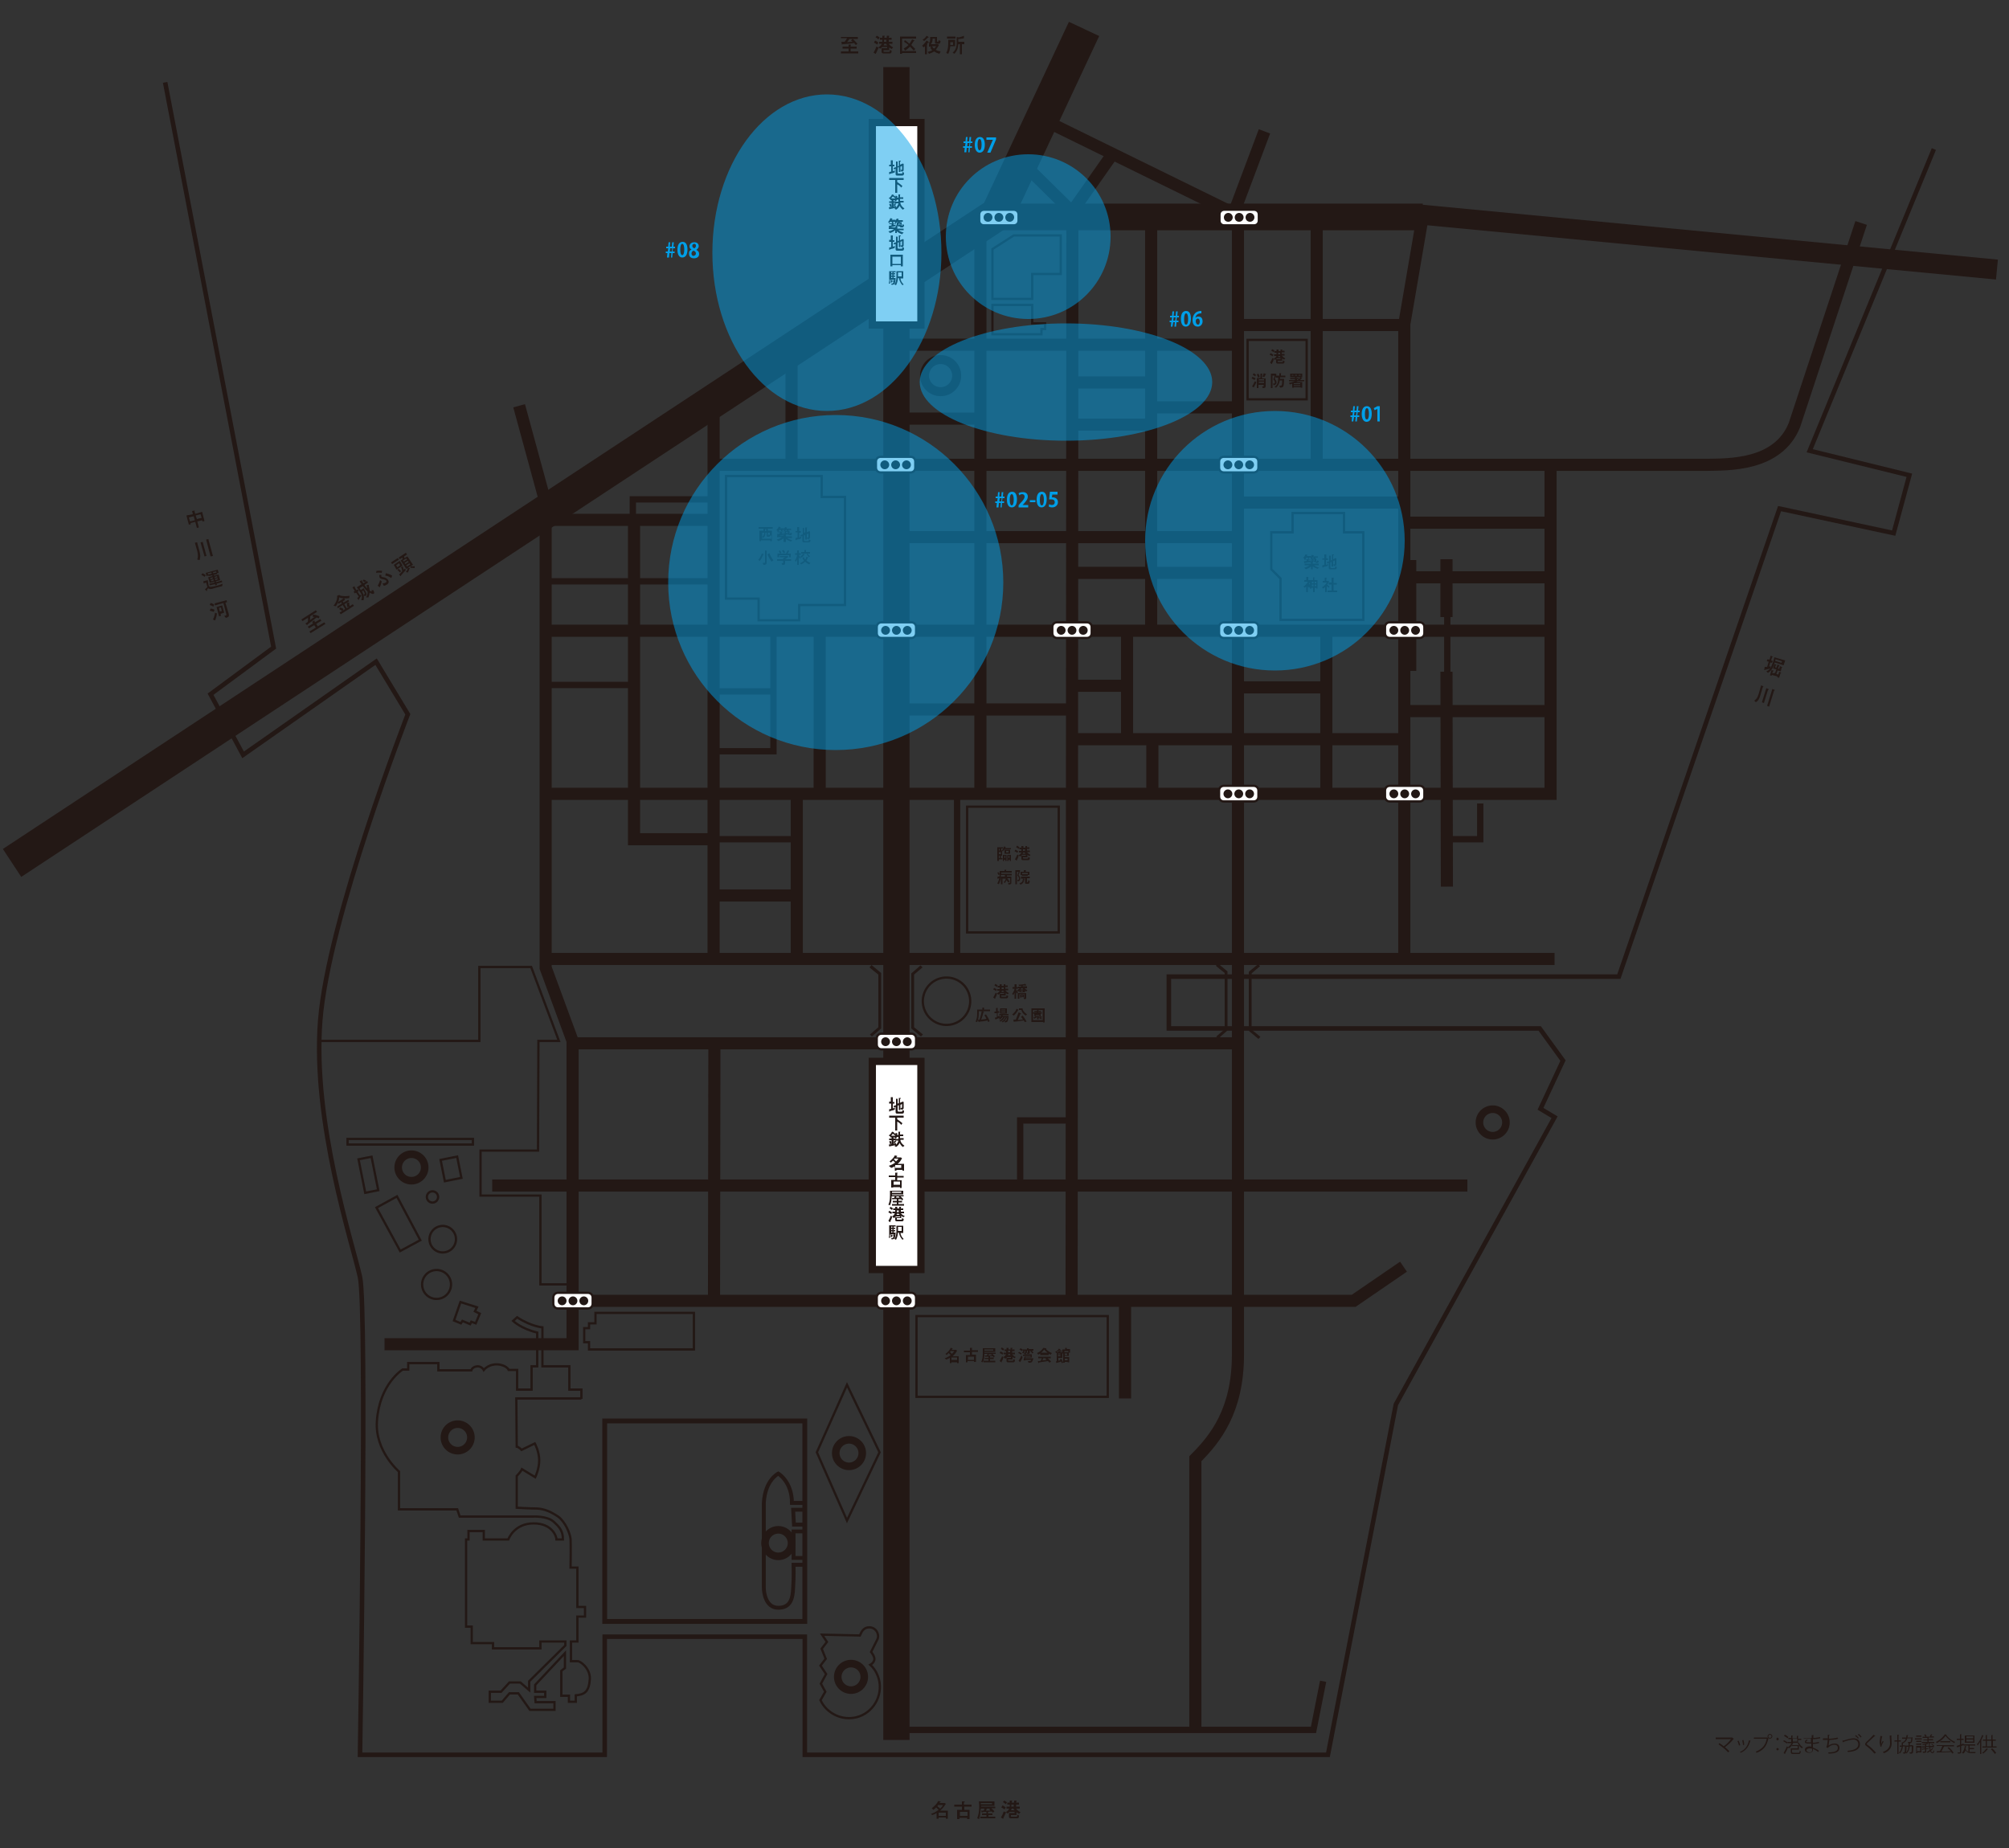 <?xml version="1.0" encoding="utf-8"?>
<!-- Generator: Adobe Illustrator 19.2.1, SVG Export Plug-In . SVG Version: 6.00 Build 0)  -->
<svg version="1.1" id="レイヤー_1" xmlns="http://www.w3.org/2000/svg" xmlns:xlink="http://www.w3.org/1999/xlink" x="0px"
	 y="0px" viewBox="0 0 500 460" style="enable-background:new 0 0 500 460;" xml:space="preserve">
<rect x="0" y="0" width="500" height="460" fill="#333333" stroke="none"/>
<style type="text/css">
	.st0{fill:#231815;}
	.st1{fill:none;stroke:#231815;stroke-width:6.537;stroke-miterlimit:10;}
	.st2{fill:none;stroke:#231815;stroke-width:8.324;stroke-miterlimit:10;}
	.st3{fill:none;stroke:#231815;stroke-width:3.016;stroke-miterlimit:10;}
	.st4{fill:none;stroke:#231815;stroke-width:6.635;stroke-miterlimit:10;}
	.st5{fill:none;stroke:#231815;stroke-width:1.568;stroke-miterlimit:10;}
	.st6{fill:none;stroke:#231815;stroke-width:4.978;stroke-miterlimit:10;}
	.st7{fill:none;stroke:#231815;stroke-width:0.566;}
	.st8{fill:none;stroke:#231815;stroke-width:1.206;stroke-miterlimit:10;}
	.st9{fill:none;stroke:#231815;stroke-width:1.131;stroke-miterlimit:10;}
	.st10{fill:#FFFFFF;}
	.st11{fill:none;stroke:#231815;stroke-width:1.81;stroke-miterlimit:10;}
	.st12{fill-rule:evenodd;clip-rule:evenodd;fill:#231815;}
	.st13{fill:none;stroke:#231815;stroke-width:0.965;}
	.st14{fill:none;stroke:#231815;stroke-width:1.888;stroke-miterlimit:10;}
	.st15{fill:none;stroke:#231815;stroke-width:2.247;stroke-miterlimit:10;}
	.st16{fill:none;stroke:#231815;stroke-width:0.566;stroke-miterlimit:10;}
	.st17{fill:#009FE8;}
	.st18{opacity:0.5;}
</style>
<g>
	<path class="st0" d="M231.7,451.5c0.7-0.2,1.2-0.5,1.9-1c-0.2-0.2-0.4-0.4-0.6-0.6c-0.2,0.2-0.4,0.4-0.7,0.6l-0.4-0.4
		c0.9-0.7,1.3-1.2,1.6-1.8l0.5,0.1c0.1,0,0.1,0,0.1,0.1c0,0,0,0.1-0.1,0.1c0,0-0.1,0-0.1,0.1l-0.1,0.1h1.3l0.3,0.2
		c-0.4,0.7-0.8,1.1-1.4,1.7h1.9v2h-0.5v-0.3h-1.8v0.3h-0.5v-1.4c-0.5,0.3-0.7,0.4-1.1,0.5L231.7,451.5z M233.5,449.3
		c-0.1,0.1-0.2,0.2-0.2,0.3c0.2,0.2,0.4,0.3,0.7,0.6c0.3-0.3,0.5-0.5,0.7-0.9H233.5z M235.4,451.2h-1.8v0.8h1.8V451.2z"/>
	<path class="st0" d="M238.8,452.5v0.3h-0.6v-2.3h1.2v-0.8h-1.9v-0.5h1.9v-0.8l0.6,0c0,0,0.1,0,0.1,0.1c0,0,0,0.1-0.1,0.1
		c0,0-0.1,0.1-0.1,0.1v0.5h1.9v0.5H240v0.8h1.3v2.3h-0.6v-0.3H238.8z M240.8,451h-1.9v1h1.9V451z"/>
	<path class="st0" d="M245.5,451c-0.1,0-0.9,0-1,0.1c0,0-0.1,0.1-0.1,0.1c0,0,0,0-0.1-0.1l-0.1-0.4c0.2,0,0.4,0,0.6,0
		c0.1-0.2,0.2-0.3,0.2-0.5h-0.9c-0.1,1.2-0.2,1.9-0.4,2.6l-0.5-0.2c0.3-0.8,0.5-1.5,0.5-2.9c0-0.4,0-0.9-0.1-1.3h3.9v1.1h-3.3v0.2
		h3.5v0.4h-1c0.6,0.5,0.7,0.7,0.8,0.8l-0.4,0.3c-0.1-0.1-0.2-0.2-0.3-0.3c-0.4,0-0.8,0.1-0.9,0.1v0.4h1.1v0.4H246v0.4h1.7v0.4H244
		v-0.4h1.5v-0.4h-1.1v-0.4h1.1V451z M246.9,448.8h-2.8v0.3h2.8V448.8z M245.6,450.2c0,0-0.2,0.4-0.2,0.5c0.8,0,1,0,1.1,0
		c0,0-0.2-0.2-0.3-0.3l0.2-0.2H245.6z"/>
	<path class="st0" d="M250,450.4c-0.2-0.2-0.6-0.4-0.8-0.5l0.3-0.5c0.3,0.1,0.7,0.4,0.8,0.5L250,450.4z M250.3,451.1
		c0.5-0.3,0.7-0.6,0.9-0.9h-0.7v-0.5h0.8v-0.5h-0.6v-0.5h0.6v-0.5l0.5,0c0.1,0,0.1,0,0.1,0c0,0,0,0.1,0,0.1c0,0-0.1,0.1-0.1,0.1v0.3
		h0.6v-0.5l0.5,0c0.1,0,0.1,0,0.1,0.1c0,0,0,0,0,0.1c-0.1,0.1-0.1,0.1-0.1,0.1v0.2h0.7v0.5h-0.7v0.5h0.9v0.5h-0.9
		c0.1,0.2,0.5,0.6,1.1,0.9l-0.4,0.4c-0.3-0.2-0.5-0.3-0.6-0.4v0.7h-1.4v0.3c0,0.1,0.1,0.1,0.2,0.1h1.1c0.1,0,0.3,0,0.3-0.5l0.4,0.2
		c0,0.3,0,0.7-0.4,0.7h-1.6c-0.3,0-0.5-0.1-0.5-0.4v-0.9h1.4V451h-1.2c-0.3,0.2-0.4,0.4-0.6,0.4l-0.3-0.3c-0.2,0.4-0.4,0.9-0.6,1.3
		c0,0.1-0.1,0.1-0.1,0.2c0,0,0,0.1,0,0.1c0,0,0,0,0,0c0,0-0.1,0-0.1,0l-0.5-0.3c0.4-0.6,0.6-1.2,0.7-1.5L250.3,451.1z M250.3,449.1
		c-0.2-0.2-0.4-0.4-0.7-0.5l0.3-0.4c0.5,0.2,0.7,0.4,0.7,0.5L250.3,449.1z M252.5,450.6c-0.1-0.1-0.1-0.2-0.3-0.4h-0.4
		c-0.1,0.2-0.1,0.3-0.2,0.4H252.5z M251.7,449.7h0.6v-0.5h-0.6V449.7z"/>
</g>
<path class="st0" d="M310.8,241.9v14.7l2.4,2l0.5-0.5c0,0-1.9-1.6-2.2-1.8c0-0.3,0-13.7,0-14c0.2-0.2,2.1-1.8,2.1-1.8l-0.5-0.5
	L310.8,241.9z"/>
<path class="st0" d="M302.6,240.4c0,0,1.9,1.6,2.2,1.8v14c-0.2,0.2-2.1,1.8-2.1,1.8l0.5,0.5l2.3-2v-14.7l-2.4-2L302.6,240.4z"/>
<path class="st0" d="M226.8,242.3V256l2.4,2l0.5-0.5c0,0-1.9-1.6-2.2-1.8c0-0.3,0-12.8,0-13.1c0.2-0.2,2.1-1.8,2.1-1.8l-0.5-0.5
	L226.8,242.3z"/>
<path class="st0" d="M216.4,240.8c0,0,1.9,1.6,2.2,1.8v13.1c-0.2,0.2-2.1,1.8-2.1,1.8l0.5,0.5l2.3-2v-13.8l-2.4-2L216.4,240.8z"/>
<line class="st1" x1="223.1" y1="16.7" x2="223.1" y2="433.1"/>
<polyline class="st2" points="269.8,7.2 248.2,53.3 3,214.8 "/>
<polyline class="st3" points="129.2,101 135.8,125.2 135.8,240.9 142.5,259.1 142.5,334.6 95.7,334.6 "/>
<line class="st3" x1="142.6" y1="259.7" x2="308.3" y2="259.7"/>
<line class="st4" x1="248.6" y1="54" x2="354.1" y2="54"/>
<line class="st3" x1="244" y1="58.5" x2="244" y2="198.1"/>
<line class="st3" x1="177.6" y1="99.9" x2="177.6" y2="239.5"/>
<line class="st3" x1="136.4" y1="238.7" x2="386.9" y2="238.7"/>
<polyline class="st3" points="143,323.8 336.9,323.8 349.3,315.3 "/>
<line class="st3" x1="280" y1="323.6" x2="280" y2="348.1"/>
<line class="st3" x1="122.5" y1="295.1" x2="365.2" y2="295.1"/>
<line class="st3" x1="177.8" y1="260.1" x2="177.7" y2="323.9"/>
<line class="st3" x1="136.4" y1="157" x2="384.9" y2="157"/>
<polyline class="st3" points="136.3,197.6 385.9,197.6 385.9,116.5 "/>
<line class="st3" x1="135.8" y1="129.4" x2="176.5" y2="129.4"/>
<polyline class="st3" points="157.8,129.5 157.8,208.9 177.5,208.9 "/>
<line class="st3" x1="177.8" y1="222.9" x2="198.3" y2="222.9"/>
<line class="st3" x1="198.3" y1="197.9" x2="198.3" y2="238.6"/>
<line class="st3" x1="204" y1="156.5" x2="204" y2="196.8"/>
<line class="st3" x1="223.1" y1="176.6" x2="266.4" y2="176.6"/>
<line class="st3" x1="266.4" y1="184" x2="349" y2="184"/>
<line class="st3" x1="330.1" y1="157.6" x2="330.1" y2="197"/>
<line class="st3" x1="309.1" y1="171.1" x2="330.1" y2="171.1"/>
<line class="st3" x1="280.5" y1="157" x2="280.5" y2="184.1"/>
<line class="st3" x1="266.9" y1="170.7" x2="280.7" y2="170.7"/>
<line class="st3" x1="286.8" y1="183.4" x2="286.8" y2="198"/>
<line class="st3" x1="286.5" y1="52.8" x2="286.5" y2="156.4"/>
<line class="st3" x1="224.5" y1="85.8" x2="308" y2="85.8"/>
<line class="st3" x1="308.8" y1="80.9" x2="348.4" y2="80.9"/>
<line class="st3" x1="327.7" y1="51.4" x2="327.7" y2="115.7"/>
<path class="st3" d="M178.4,115.7h246.4c5.3-0.1,17.7,0.3,21.8-9.9l16.6-50.3"/>
<line class="st3" x1="308.4" y1="125.1" x2="349.4" y2="125.1"/>
<line class="st3" x1="349" y1="130.1" x2="385.8" y2="130.1"/>
<line class="st3" x1="350.1" y1="143.7" x2="385.8" y2="143.7"/>
<line class="st3" x1="360" y1="167.2" x2="360.1" y2="220.7"/>
<line class="st3" x1="349.4" y1="177" x2="386.3" y2="177"/>
<line class="st3" x1="360" y1="139.2" x2="360" y2="153.6"/>
<line class="st3" x1="223" y1="133.7" x2="307.3" y2="133.7"/>
<line class="st3" x1="266.8" y1="142.6" x2="308.4" y2="142.6"/>
<line class="st3" x1="267.4" y1="105.7" x2="285.6" y2="105.7"/>
<line class="st3" x1="266.6" y1="95.2" x2="285.8" y2="95.2"/>
<line class="st3" x1="286.8" y1="101.4" x2="308.4" y2="101.4"/>
<line class="st3" x1="223.7" y1="104.2" x2="243.2" y2="104.2"/>
<line class="st3" x1="197" y1="86.7" x2="197" y2="114.9"/>
<polyline class="st3" points="253.5,39.6 266.9,52.8 266.7,324 "/>
<line class="st3" x1="260.2" y1="30.1" x2="307.9" y2="53.5"/>
<line class="st3" x1="276.7" y1="38.6" x2="266.1" y2="53.7"/>
<line class="st3" x1="307" y1="53.2" x2="314.7" y2="32.7"/>
<polyline class="st5" points="253.9,294.9 253.9,278.9 266.5,278.9 "/>
<line class="st5" x1="238.2" y1="197.2" x2="238.2" y2="238.8"/>
<polyline class="st5" points="192.5,156.7 192.5,187 177.2,187 "/>
<line class="st5" x1="136" y1="170.5" x2="158.1" y2="170.5"/>
<line class="st5" x1="135.6" y1="144.7" x2="178.1" y2="144.7"/>
<polyline class="st5" points="177.5,124.3 157.5,124.3 157.5,129.5 "/>
<line class="st5" x1="351.7" y1="139.4" x2="351.7" y2="167"/>
<line class="st5" x1="360.2" y1="167.2" x2="360.2" y2="153.6"/>
<polyline class="st5" points="359.7,208.9 368.4,208.9 368.4,200 "/>
<line class="st5" x1="177.9" y1="208.9" x2="198.5" y2="208.9"/>
<line class="st6" x1="353.4" y1="53.4" x2="497" y2="67.1"/>
<rect x="240.7" y="200.8" class="st7" width="22.8" height="31.3"/>
<rect x="310.5" y="84.6" class="st7" width="14.7" height="14.8"/>
<polyline class="st3" points="354,54.4 349.5,80.7 349.5,238.1 "/>
<polyline class="st5" points="222.9,430.6 326.9,430.6 329.3,418.5 "/>
<path class="st3" d="M297.5,430.4v-67.3c4.9-4.9,10.6-11.9,10.6-25.9V55.1"/>
<line class="st5" x1="177.1" y1="172.1" x2="192.2" y2="172.1"/>
<rect x="150.5" y="353.7" class="st8" width="49.8" height="49.9"/>
<path class="st9" d="M41.1,20.5l27,140.7l-15.7,11.6l8.1,15.1l33.1-23.2l7.9,13.1c0,0-19.8,50.9-21.8,76.2
	c-2,25.3,8.1,55.7,9.9,63.9c1.8,8.2,0,118.9,0,118.9h60.9v-29.4h49.8v29.4h130.2l16.9-87.2l39.5-71.5l-3.5-2.1l5.6-12l-5.8-8h-92.3
	v-12.9h112l40-116.5l28.4,6.1l3.9-14.4l-24.8-6.1l30.9-75.1"/>
<rect x="217.1" y="30.5" class="st10" width="12.1" height="50.4"/>
<rect x="217.1" y="30.5" class="st11" width="12.1" height="50.4"/>
<path class="st12" d="M222.9,38.9C222.9,38.9,222.9,38.9,222.9,38.9L222.9,38.9L222.9,38.9z"/>
<path class="st12" d="M223.3,38.9C223.3,38.9,223.3,38.9,223.3,38.9L223.3,38.9L223.3,38.9z"/>
<path class="st0" d="M221.2,41h0.5v-1.1l0.4,0c0.1,0,0.1,0,0.1,0.1c0,0,0,0,0,0.1c0,0,0,0,0,0.1V41h0.4v0.4h-0.4v1.2
	c0.3-0.1,0.4-0.1,0.5-0.2v0.5c-0.5,0.2-0.5,0.2-1,0.3c-0.1,0-0.2,0.1-0.2,0.1c-0.1,0.1-0.1,0.1-0.1,0.1c0,0-0.1,0-0.1-0.1l0-0.5
	c0.1,0,0.2,0,0.5-0.1v-1.3h-0.5V41z M222.9,40.2l0.4,0c0,0,0.1,0,0.1,0.1c0,0,0,0,0,0.1c0,0,0,0,0,0.1v0.9l0.3-0.1v-1.3l0.4,0
	c0,0,0.1,0,0.1,0.1c0,0,0,0-0.1,0.1c0,0-0.1,0-0.1,0.1V41l0.7-0.3l0.2,0.1v1.4c0,0.4-0.1,0.5-0.6,0.5l-0.2-0.4
	c0.4,0,0.4-0.1,0.4-0.2v-0.8l-0.4,0.2v1.3h-0.4v-1.2l-0.3,0.1v1.2c0,0.2,0,0.3,0.3,0.3h0.7c0.1,0,0.2,0,0.2-0.4L225,43
	c0,0.5-0.1,0.7-0.5,0.7h-1.2c-0.3,0-0.4-0.1-0.4-0.4v-1.3l-0.4,0.2l-0.1-0.4l0.6-0.2V40.2z"/>
<path class="st0" d="M223.3,45.3c0.6,0.4,1.1,0.8,1.3,1l-0.3,0.4c-0.3-0.4-0.7-0.7-1-0.8V48h-0.5v-3.2h-1.5v-0.5h3.6v0.5h-1.6V45.3z
	"/>
<path class="st0" d="M222.9,51.7c-0.6,0.2-0.8,0.2-1.3,0.3c0,0-0.1,0-0.1,0c0,0.1-0.1,0.1-0.1,0.1c0,0-0.1-0.1-0.1-0.1l-0.1-0.4
	c0.3,0,0.4-0.1,0.7-0.1v-1h-0.6v-0.4h0.6v-0.3h-0.3v-0.3c0,0-0.1,0.1-0.1,0.1l-0.3-0.3c0.4-0.2,0.6-0.5,0.8-0.9l0.4,0.1
	c0,0,0.1,0,0.1,0c0,0,0,0-0.1,0.1c0.2,0.2,0.4,0.3,0.5,0.4l-0.2,0.3c-0.3-0.2-0.4-0.4-0.5-0.4c-0.2,0.2-0.3,0.4-0.4,0.5h1v0.4h-0.4
	v0.3h0.5v0.4h-0.5v0.9c0.2,0,0.3-0.1,0.4-0.1l-0.4-0.1c0.1-0.2,0.1-0.4,0.2-0.6l0.4,0.1c0.1,0,0.1,0.1,0.1,0.1c0,0,0,0-0.1,0
	c0,0,0,0-0.1,0.1c0,0.1-0.1,0.4-0.1,0.4c0,0,0.1,0,0.2,0V51.7z M221.7,50.7c0.1,0.2,0.1,0.4,0.2,0.7l-0.4,0.1c0-0.2-0.1-0.5-0.2-0.7
	L221.7,50.7z M224.1,50.6c0.1,0.4,0.3,0.8,1,1.3l-0.4,0.3c-0.4-0.3-0.6-0.6-0.8-1c-0.3,0.6-0.6,0.8-0.9,1l-0.4-0.3
	c0.7-0.4,0.9-0.9,1-1.3h-0.8v-0.4h0.8v-0.5h-0.4c0,0.1-0.1,0.3-0.2,0.4l-0.4-0.2c0.2-0.5,0.3-1,0.3-1.2l0.4,0.1c0.1,0,0.1,0,0.1,0
	c0,0-0.1,0.1-0.1,0.1c0,0,0,0.3,0,0.3h0.3v-0.8l0.4,0c0.1,0,0.1,0,0.1,0c0,0,0,0-0.1,0.1c0,0,0,0.1,0,0.1v0.5h0.8v0.4h-0.8v0.5h0.9
	v0.4H224.1z"/>
<path class="st0" d="M223,55.3v0.4h-0.6V56c0.2,0,0.4-0.1,0.5-0.1l0,0.4c-0.2,0-1.3,0.3-1.3,0.3c0,0-0.1,0-0.1,0
	c0,0.1-0.1,0.1-0.1,0.1c0,0-0.1,0-0.1-0.1l-0.1-0.4c0.3,0,0.4,0,0.7-0.1v-0.3h-0.6v-0.4l-0.3-0.1c0.3-0.3,0.5-0.7,0.6-1l0.4,0.1
	c0,0,0.1,0,0.1,0.1c0,0-0.1,0.1-0.1,0.1c0,0-0.1,0.1-0.1,0.1h1v0.2c0.1-0.2,0.2-0.3,0.3-0.5l0.4,0.1c0,0,0.1,0,0.1,0.1
	c0,0-0.1,0.1-0.1,0.1c0,0,0,0-0.1,0.1h1.2v0.4h-0.8c0,0.1,0.1,0.2,0.1,0.3l-0.4,0.1c0-0.2-0.1-0.2-0.1-0.4h-0.2
	c-0.1,0.1-0.2,0.3-0.4,0.4l-0.3-0.2c0,0,0.1-0.1,0.2-0.2h-0.5c0.1,0.1,0.1,0.2,0.1,0.3l-0.4,0.1c0-0.2-0.1-0.2-0.1-0.4h-0.3
	c-0.2,0.3-0.2,0.3-0.3,0.4H223z M222.9,56.5L222.9,56.5c0-0.2,0.3-0.4,0.3-0.9c0-0.1,0-0.2,0-0.3h1.2v0.7c0,0,0,0.2,0.1,0.2
	c0.1,0,0.1-0.2,0.1-0.4L225,56c0,0.4-0.2,0.6-0.4,0.6h-0.4c-0.2,0-0.2-0.1-0.2-0.2v-0.1l-0.3,0.2c0-0.1-0.1-0.3-0.2-0.4
	c0,0.2-0.1,0.4-0.3,0.5c0.1,0,0.2,0,0.2,0.1c0,0,0,0-0.1,0.1c0,0,0,0,0,0.1h1.6v0.4h-1.3c0.5,0.4,1.1,0.5,1.3,0.6l-0.4,0.4
	c-0.6-0.2-0.9-0.4-1.3-0.7V58h-0.4v-0.7c-0.5,0.4-0.9,0.6-1.3,0.7l-0.4-0.4c0.4-0.1,0.9-0.2,1.4-0.6h-1.3v-0.4h1.6V56.5z
	 M224.1,55.7h-0.5v0.2c0,0,0,0.1,0,0.1l0.3-0.2c0.1,0.1,0.2,0.3,0.2,0.3V55.7z"/>
<path class="st0" d="M221.2,59.7h0.5v-1.1l0.4,0c0.1,0,0.1,0,0.1,0.1c0,0,0,0,0,0.1c0,0,0,0,0,0.1v0.9h0.4v0.4h-0.4v1.2
	c0.3-0.1,0.4-0.1,0.5-0.2v0.5c-0.5,0.2-0.5,0.2-1,0.3c-0.1,0-0.2,0.1-0.2,0.1c-0.1,0.1-0.1,0.1-0.1,0.1c0,0-0.1,0-0.1-0.1l0-0.5
	c0.1,0,0.2,0,0.5-0.1v-1.3h-0.5V59.7z M222.9,58.9l0.4,0c0,0,0.1,0,0.1,0.1c0,0,0,0,0,0.1c0,0,0,0,0,0.1V60l0.3-0.1v-1.3l0.4,0
	c0,0,0.1,0,0.1,0.1c0,0,0,0-0.1,0.1c0,0-0.1,0-0.1,0.1v0.9l0.7-0.3l0.2,0.1V61c0,0.4-0.1,0.5-0.6,0.5l-0.2-0.4
	c0.4,0,0.4-0.1,0.4-0.2V60l-0.4,0.2v1.3h-0.4v-1.2l-0.3,0.1v1.2c0,0.2,0,0.3,0.3,0.3h0.7c0.1,0,0.2,0,0.2-0.4l0.4,0.2
	c0,0.5-0.1,0.7-0.5,0.7h-1.2c-0.3,0-0.4-0.1-0.4-0.4v-1.3l-0.4,0.2l-0.1-0.4l0.6-0.2V58.9z"/>
<path class="st0" d="M221.6,63.4h3.1v2.9h-0.5v-0.3h-2.1v0.3h-0.5V63.4z M222.1,65.7h2.1v-1.8h-2.1V65.7z"/>
<path class="st0" d="M221.5,69.8C221.6,69.8,221.6,69.8,221.5,69.8C221.6,69.8,221.6,69.8,221.5,69.8c0,0.1,0,0.1,0,0.1
	c0,0.1,0,0.5,0,0.7l-0.3,0c0.1-0.3,0.1-0.6,0.1-0.8L221.5,69.8z M221.8,70.6c0.2,0,0.4,0,0.5-0.2c0.1-0.2,0.2-0.4,0.2-0.8h-0.8v0.1
	h-0.4v-2.2h1.6v0.3h-0.5V68h0.4v0.3h-0.4v0.3h0.4v0.3h-0.4v0.3h0.5c0,0.1,0,0.8-0.2,1.3c-0.1,0.2-0.2,0.4-0.8,0.4L221.8,70.6z
	 M221.9,69.7c0,0.1,0,0.3,0,0.5c0,0.1,0,0.2,0,0.2l-0.2,0c0-0.1,0-0.2,0-0.4c0-0.2,0-0.3,0-0.3L221.9,69.7z M222.1,67.7h-0.3V68h0.3
	V67.7z M222.1,68.3h-0.3v0.3h0.3V68.3z M222.1,68.9h-0.3v0.3h0.3V68.9z M222.1,69.7c0,0.1,0,0.3,0,0.5l-0.2,0c0-0.2,0-0.3,0-0.5
	L222.1,69.7z M222.4,69.7c0.1,0.2,0.1,0.4,0.1,0.5l-0.2,0c0-0.1,0-0.2,0-0.5L222.4,69.7z M224.6,71c-0.5-0.6-0.7-1-0.9-1.8h-0.2
	c-0.1,1.1-0.4,1.6-0.5,1.8l-0.4-0.2c0.2-0.3,0.5-0.8,0.5-1.9c0-0.4,0-1.1,0-1.4h1.7v1.8h-0.7c0.1,0.7,0.4,1.1,0.8,1.5L224.6,71z
	 M224.4,67.8h-0.9v1h0.9V67.8z"/>
<rect x="217.1" y="264.2" class="st10" width="12.1" height="51.8"/>
<rect x="217.1" y="264.2" class="st11" width="12.1" height="51.8"/>
<path class="st12" d="M222.9,268.9C222.9,269,222.9,268.9,222.9,268.9L222.9,268.9C222.9,269,222.9,268.9,222.9,268.9"/>
<path class="st12" d="M223.3,268.9C223.3,269,223.3,268.9,223.3,268.9L223.3,268.9L223.3,268.9z"/>
<path class="st0" d="M221.2,274.2h0.5v-1.1l0.4,0c0.1,0,0.1,0,0.1,0.1c0,0,0,0,0,0.1c0,0,0,0,0,0.1v0.9h0.4v0.4h-0.4v1.2
	c0.3-0.1,0.4-0.1,0.5-0.2v0.5c-0.5,0.2-0.5,0.2-1,0.3c-0.1,0-0.2,0.1-0.2,0.1c-0.1,0.1-0.1,0.1-0.1,0.1c0,0-0.1,0-0.1-0.1l0-0.5
	c0.1,0,0.2,0,0.5-0.1v-1.3h-0.5V274.2z M222.9,273.5l0.4,0c0,0,0.1,0,0.1,0.1c0,0,0,0,0,0.1c0,0,0,0,0,0.1v0.9l0.3-0.1v-1.3l0.4,0
	c0,0,0.1,0,0.1,0.1c0,0,0,0-0.1,0.1c0,0-0.1,0-0.1,0.1v0.9l0.7-0.3l0.2,0.1v1.4c0,0.4-0.1,0.5-0.6,0.5l-0.2-0.4
	c0.4,0,0.4-0.1,0.4-0.2v-0.8l-0.4,0.2v1.3h-0.4v-1.2l-0.3,0.1v1.2c0,0.2,0,0.3,0.3,0.3h0.7c0.1,0,0.2,0,0.2-0.4l0.4,0.2
	c0,0.5-0.1,0.7-0.5,0.7h-1.2c-0.3,0-0.4-0.1-0.4-0.4v-1.3l-0.4,0.2l-0.1-0.4l0.6-0.2V273.5z"/>
<path class="st0" d="M223.3,278.6c0.6,0.4,1.1,0.8,1.3,1l-0.3,0.4c-0.3-0.4-0.7-0.7-1-0.8v2.2h-0.5v-3.2h-1.5v-0.5h3.6v0.5h-1.6
	V278.6z"/>
<path class="st0" d="M222.9,285c-0.6,0.2-0.8,0.2-1.3,0.3c0,0-0.1,0-0.1,0c0,0.1-0.1,0.1-0.1,0.1c0,0-0.1-0.1-0.1-0.1l-0.1-0.4
	c0.3,0,0.4-0.1,0.7-0.1v-1h-0.6v-0.4h0.6v-0.3h-0.3v-0.3c0,0-0.1,0.1-0.1,0.1l-0.3-0.3c0.4-0.2,0.6-0.5,0.8-0.9l0.4,0.1
	c0,0,0.1,0,0.1,0c0,0,0,0-0.1,0.1c0.2,0.2,0.4,0.3,0.5,0.4l-0.2,0.3c-0.3-0.2-0.4-0.4-0.5-0.4c-0.2,0.2-0.3,0.4-0.4,0.5h1v0.4h-0.4
	v0.3h0.5v0.4h-0.5v0.9c0.2,0,0.3-0.1,0.4-0.1l-0.4-0.1c0.1-0.2,0.1-0.4,0.2-0.6l0.4,0.1c0.1,0,0.1,0.1,0.1,0.1c0,0,0,0-0.1,0
	c0,0,0,0-0.1,0.1c0,0.1-0.1,0.4-0.1,0.4c0,0,0.1,0,0.2,0V285z M221.7,284c0.1,0.2,0.1,0.4,0.2,0.7l-0.4,0.1c0-0.2-0.1-0.5-0.2-0.7
	L221.7,284z M224.1,283.9c0.1,0.4,0.3,0.8,1,1.3l-0.4,0.3c-0.4-0.3-0.6-0.6-0.8-1c-0.3,0.6-0.6,0.8-0.9,1l-0.4-0.3
	c0.7-0.4,0.9-0.9,1-1.3h-0.8v-0.4h0.8V283h-0.4c0,0.1-0.1,0.3-0.2,0.4l-0.4-0.2c0.2-0.5,0.3-1,0.3-1.2l0.4,0.1c0.1,0,0.1,0,0.1,0
	c0,0-0.1,0.1-0.1,0.1c0,0,0,0.3,0,0.3h0.3v-0.8l0.4,0c0.1,0,0.1,0,0.1,0c0,0,0,0-0.1,0.1c0,0,0,0.1,0,0.1v0.5h0.8v0.4h-0.8v0.5h0.9
	v0.4H224.1z"/>
<path class="st0" d="M221.2,290.2c0.6-0.2,1-0.4,1.6-0.8c-0.2-0.2-0.3-0.3-0.5-0.5c-0.2,0.2-0.4,0.3-0.6,0.5l-0.3-0.3
	c0.7-0.6,1.1-1,1.3-1.5l0.5,0.1c0,0,0.1,0,0.1,0.1c0,0,0,0-0.1,0.1c0,0,0,0-0.1,0.1l0,0.1h1.1l0.3,0.2c-0.3,0.6-0.6,1-1.1,1.4h1.6
	v1.7h-0.4v-0.2h-1.5v0.2h-0.4v-1.1c-0.4,0.2-0.5,0.3-0.9,0.4L221.2,290.2z M222.7,288.3c-0.1,0.1-0.1,0.2-0.2,0.3
	c0.2,0.2,0.3,0.3,0.5,0.5c0.2-0.2,0.4-0.4,0.6-0.7H222.7z M224.3,290h-1.5v0.7h1.5V290z"/>
<path class="st0" d="M222.3,295.4v0.2h-0.5v-1.9h1V293h-1.6v-0.4h1.6v-0.7l0.5,0c0,0,0.1,0,0.1,0.1c0,0,0,0-0.1,0.1c0,0,0,0,0,0.1
	v0.5h1.6v0.4h-1.6v0.7h1.1v1.9H224v-0.2H222.3z M224,294.1h-1.6v0.8h1.6V294.1z"/>
<path class="st0" d="M223.1,298.5c-0.1,0-0.8,0-0.8,0c0,0-0.1,0.1-0.1,0.1c0,0,0,0-0.1-0.1l-0.1-0.3c0.2,0,0.3,0,0.5,0
	c0.1-0.1,0.1-0.3,0.2-0.4h-0.8c0,1-0.1,1.6-0.4,2.2l-0.4-0.1c0.3-0.7,0.4-1.3,0.4-2.4c0-0.4,0-0.7,0-1.1h3.3v0.9H222v0.2h2.9v0.3
	h-0.8c0.5,0.4,0.6,0.6,0.7,0.7l-0.3,0.3c-0.1-0.1-0.1-0.2-0.2-0.3c-0.3,0-0.7,0-0.7,0v0.4h0.9v0.4h-0.9v0.4h1.4v0.4h-3v-0.4h1.2
	v-0.4h-1v-0.4h1V298.5z M224.3,296.6H222v0.3h2.3V296.6z M223.2,297.7c0,0-0.2,0.3-0.2,0.4c0.6,0,0.8,0,0.9,0c0,0-0.2-0.2-0.2-0.2
	l0.1-0.1H223.2z"/>
<path class="st0" d="M221.8,302.2c-0.2-0.2-0.5-0.3-0.7-0.4l0.2-0.4c0.3,0.1,0.6,0.3,0.7,0.4L221.8,302.2z M222,302.8
	c0.4-0.2,0.6-0.5,0.7-0.8h-0.6v-0.4h0.7v-0.4h-0.5v-0.4h0.5v-0.4l0.4,0c0.1,0,0.1,0,0.1,0c0,0,0,0.1,0,0.1c0,0,0,0,0,0.1v0.2h0.5
	v-0.4l0.4,0c0,0,0.1,0,0.1,0.1c0,0,0,0,0,0c-0.1,0.1-0.1,0.1-0.1,0.1v0.2h0.6v0.4h-0.6v0.4h0.8v0.4h-0.8c0.1,0.1,0.4,0.5,1,0.7
	l-0.4,0.3c-0.3-0.2-0.4-0.3-0.5-0.4v0.6h-1.1v0.3c0,0.1,0.1,0.1,0.2,0.1h0.9c0.1,0,0.2,0,0.2-0.4l0.4,0.2c0,0.3,0,0.6-0.4,0.6h-1.3
	c-0.3,0-0.4-0.1-0.4-0.4V303h1.2v-0.2h-1c-0.2,0.2-0.4,0.3-0.5,0.4L222,302.8c0,0.5-0.2,0.8-0.4,1.2c0,0.1,0,0.1,0,0.1
	c0,0,0,0.1,0,0.1c0,0,0,0,0,0c0,0-0.1,0-0.1,0l-0.4-0.3c0.3-0.5,0.5-1,0.6-1.3L222,302.8z M222,301.2c-0.2-0.2-0.4-0.3-0.6-0.4
	l0.2-0.4c0.4,0.2,0.6,0.3,0.6,0.4L222,301.2z M223.9,302.4c-0.1-0.1-0.1-0.1-0.3-0.3h-0.3c-0.1,0.2-0.1,0.2-0.2,0.3H223.9z
	 M223.2,301.7h0.5v-0.4h-0.5V301.7z"/>
<path class="st0" d="M221.5,307.3C221.6,307.3,221.6,307.3,221.5,307.3C221.6,307.4,221.6,307.4,221.5,307.3c0,0.1,0,0.1,0,0.1
	c0,0.1,0,0.5,0,0.7l-0.3,0c0.1-0.3,0.1-0.6,0.1-0.8L221.5,307.3z M221.8,308.2c0.2,0,0.4,0,0.5-0.2c0.1-0.2,0.2-0.4,0.2-0.8h-0.8
	v0.1h-0.4V305h1.6v0.3h-0.5v0.3h0.4v0.3h-0.4v0.3h0.4v0.3h-0.4v0.3h0.5c0,0.1,0,0.8-0.2,1.3c-0.1,0.2-0.2,0.4-0.8,0.4L221.8,308.2z
	 M221.9,307.3c0,0.1,0,0.3,0,0.5c0,0.1,0,0.2,0,0.2l-0.2,0c0-0.1,0-0.2,0-0.4c0-0.2,0-0.3,0-0.3L221.9,307.3z M222.1,305.3h-0.3v0.3
	h0.3V305.3z M222.1,305.9h-0.3v0.3h0.3V305.9z M222.1,306.5h-0.3v0.3h0.3V306.5z M222.1,307.3c0,0.1,0,0.3,0,0.5l-0.2,0
	c0-0.2,0-0.3,0-0.5L222.1,307.3z M222.4,307.2c0.1,0.2,0.1,0.4,0.1,0.5l-0.2,0c0-0.1,0-0.2,0-0.5L222.4,307.2z M224.6,308.6
	c-0.5-0.6-0.7-1-0.9-1.8h-0.2c-0.1,1.1-0.4,1.6-0.5,1.8l-0.4-0.2c0.2-0.3,0.5-0.8,0.5-1.9c0-0.4,0-1.1,0-1.4h1.7v1.8h-0.7
	c0.1,0.7,0.4,1.1,0.8,1.5L224.6,308.6z M224.4,305.4h-0.9v1h0.9V305.4z"/>
<polygon class="st7" points="180.7,149 188.8,149 188.8,154.4 198.9,154.4 198.9,150.6 210.3,150.6 210.3,123.7 204.5,123.7 
	204.5,118.5 180.7,118.5 "/>
<polygon class="st7" points="321.7,132.5 316.4,132.5 316.4,141.7 318.7,144 318.7,154.3 339.3,154.3 339.3,132.5 334.5,132.5 
	334.5,127.7 321.7,127.7 "/>
<polygon class="st7" points="247,74.4 256.9,74.4 256.9,68.2 264,68.2 264,58.6 252.3,58.6 247,62 "/>
<polygon class="st7" points="247,83.2 259.2,83.2 259.2,81.9 260.1,81.9 260.1,80.5 256.9,80.5 256.9,75.9 247,75.9 "/>
<ellipse transform="matrix(0.988 -0.152 0.152 0.988 -35.113 38.627)" class="st7" cx="235.6" cy="249.4" rx="5.9" ry="5.9"/>
<rect x="228.1" y="327.6" class="st7" width="47.6" height="20.1"/>
<path class="st13" d="M200.2,389.5h-2.7c0,0,0.1,3-0.1,5.7c-0.1,2.8-0.7,5-3.7,5c-3.1,0-3.6-3.7-3.6-5c0-1.3,0-21.1,0-21.1
	c0.3-5.7,3.6-7.3,3.6-7.3s3.4,2,3.4,7.3h2.9 M200.2,375.8h-2.8l0.2,3.7h2.6 M200.1,381.2h-2.6v6.6h2.8"/>
<polyline class="st7" points="79.3,259.1 119.3,259.1 119.3,240.7 132.2,240.7 139.1,259.1 134,259.1 133.9,286.4 119.6,286.4 
	119.6,297.6 134.5,297.6 134.5,319.7 142,319.7 "/>
<polygon class="st7" points="146.6,335.9 172.7,335.9 172.7,326.8 148.2,326.8 148.2,329.4 146.6,329.4 146.6,330.6 145.4,330.6 
	145.4,334.1 146.6,334.1 "/>
<path class="st7" d="M144.7,348.2v-2.3h-3v-5.8H135v-9.7c0,0-2.8-0.2-6.3-2.5l-1,0.9c0,0,1.9,1.9,6,2.9v8.4h-1.4l0,5.8h-3.6V341
	h-2.1c0,0-0.3-0.9-2.1-1.3c-2.7-0.5-4.1,1.3-4.1,1.3s-0.4-0.8-1.4-0.9c-1.1,0-1.6,0.6-1.7,1h-8.2v-1.8h-7.5v1.6h-1.4
	c0,0-5.8,3.6-6.4,12.9c-0.5,7.4,5.5,12.5,5.5,12.5v9.4h14.5l0.6,1.8h18.3c0,0,3.3-0.2,5,1.2c1.7,1.5,2.4,2.5,2.4,4.5h-1.6
	c0-0.7-1-4-5.7-4c-4.9,0-6.3,4-6.3,4h-6.1v-2.1h-3.8v2.1h-0.6v21.7h1.4v4.1l5.3,0l0,1.3l11.8,0l0-1.7h6.2v1l-9,8.9v2.2l-2.2-1.9
	h-2.7l-2.1,2.3h-2.8v2.5h3.1l1.8-2.1h2.2l2.9,4.1h6.1l0-1.9h-4.7l-0.1-1.3h2.5v-1.3h-2.5v-1.7l7.4-7.9v3.7l-0.9,0.7v6.2h1.9v1.5h1.7
	v-1.6c2.1-0.2,3.3-0.8,3.5-4.1c0.1-2.6-2.4-4.5-3.1-4.4h-1.6v-4.9h1.6v-6.2h1.9v-2.4h-1.9v-9.8H142c0,0,0.1-5.8,0-7.1
	c-0.1-1.3-1.3-4.3-3.1-5.6c-1.8-1.2-3.4-1.9-5.2-2c-1.7,0-5.1-0.2-5.1-0.2v-7.9c0,0,1-1,1.3-1.7l3.3,2c0,0,1-2,1-4.2
	c0-2.2-1.1-4.2-1.1-4.2l-3.3,1.6c0,0-0.6-0.7-1.2-0.8l-0.1-12H144.7z"/>
<ellipse transform="matrix(0.988 -0.152 0.152 0.988 -45.595 20.312)" class="st7" cx="110.2" cy="308.6" rx="3.3" ry="3.3"/>
<ellipse transform="matrix(0.988 -0.152 0.152 0.988 -47.269 20.175)" class="st7" cx="108.6" cy="319.9" rx="3.6" ry="3.6"/>
<rect x="86.5" y="283.5" class="st7" width="31.2" height="1.4"/>
<ellipse transform="matrix(0.988 -0.152 0.152 0.988 -43.981 19.776)" class="st7" cx="107.6" cy="298.1" rx="1.4" ry="1.4"/>
<polygon class="st7" points="114.6,324.1 113,328.7 114.7,329.4 115.1,328.8 117,329.6 117.3,329 118.4,329.4 119.4,327 
	118.2,326.4 118.7,325.4 "/>
<path class="st7" d="M218.3,408.2L218.3,408.2c0.2-0.4,0.3-0.8,0.2-1.3c-0.2-1.2-1.3-2-2.5-1.8c-0.8,0.1-1.4,0.7-1.7,1.4l0,0
	l-0.3,0.6l-9.4-0.2l1.2,1.8l-1.3,1.7l1,2.5l-1.3,1.7l1.4,2.1l-1.3,2.4l1.1,2l-1.2,2.1c1.4,3,4.7,4.9,8.2,4.4
	c4.2-0.6,7.1-4.6,6.5-8.8c-0.3-1.8-1.1-3.3-2.3-4.4c0,0,0.8-0.4,1-1.2c0.2-0.8-0.8-2-0.8-2L218.3,408.2z"/>
<polygon class="st7" points="210.8,344.7 203.3,361.5 210.8,378.5 218.9,361.5 "/>
<circle class="st14" cx="102.4" cy="290.6" r="3.3"/>
<circle class="st14" cx="371.5" cy="279.4" r="3.3"/>
<circle class="st14" cx="113.9" cy="357.8" r="3.3"/>
<circle class="st14" cx="193.7" cy="384.1" r="3.3"/>
<circle class="st14" cx="211.3" cy="361.7" r="3.3"/>
<circle class="st14" cx="211.8" cy="417.4" r="3.3"/>
<path class="st0" d="M191.7,134.7v-0.2h-2.3v0.2H189v-2.6h1v-0.5h-1.2v-0.4h3.5v0.4h-1.2v0.5h1v2.6H191.7z M191.7,133.3
	c-0.1,0.3-0.2,0.3-0.4,0.3H191c-0.1,0-0.2-0.1-0.2-0.2v-0.8h-0.3c0,0.7-0.1,0.9-0.5,1.3l-0.3-0.3c0.4-0.3,0.4-0.5,0.5-1h-0.5v1.5
	h2.3V133.3z M190.7,131.7h-0.3v0.5h0.3V131.7z M191.7,132.6h-0.6v0.6c0,0.1,0.1,0.1,0.1,0.1c0.1,0,0.1-0.3,0.1-0.3l0.3,0.2V132.6z"
	/>
<path class="st0" d="M195.1,132.1v0.4h-0.5v0.3c0.2,0,0.4-0.1,0.5-0.1l0,0.4c-0.2,0-1.2,0.2-1.3,0.2c0,0-0.1,0-0.1,0
	c0,0-0.1,0.1-0.1,0.1c0,0-0.1,0-0.1-0.1l-0.1-0.4c0.2,0,0.4,0,0.7-0.1v-0.3h-0.6v-0.4l-0.3-0.1c0.3-0.3,0.5-0.6,0.6-0.9l0.4,0.1
	c0,0,0.1,0,0.1,0.1c0,0-0.1,0.1-0.1,0.1c0,0-0.1,0.1-0.1,0.1h1v0.2c0.1-0.2,0.2-0.3,0.3-0.5l0.4,0.1c0,0,0.1,0,0.1,0.1
	c0,0-0.1,0-0.1,0.1c0,0,0,0-0.1,0.1h1.2v0.3h-0.7c0,0.1,0.1,0.2,0.1,0.3l-0.4,0c0-0.1-0.1-0.2-0.1-0.3h-0.2
	c-0.1,0.1-0.2,0.2-0.3,0.4l-0.3-0.2c0,0,0.1-0.1,0.2-0.2h-0.5c0,0.1,0.1,0.2,0.1,0.3l-0.4,0c0-0.2-0.1-0.2-0.1-0.3H194
	c-0.2,0.2-0.2,0.3-0.3,0.4H195.1z M195,133.2L195,133.2c0-0.2,0.3-0.4,0.3-0.8c0-0.1,0-0.2,0-0.3h1.2v0.7c0,0,0,0.1,0.1,0.1
	c0.1,0,0.1-0.2,0.1-0.3l0.4,0.1c0,0.4-0.2,0.5-0.3,0.5h-0.3c-0.2,0-0.2-0.1-0.2-0.2V133l-0.3,0.2c0-0.1-0.1-0.3-0.2-0.4
	c0,0.2-0.1,0.4-0.3,0.5c0.1,0,0.2,0,0.2,0c0,0,0,0-0.1,0.1c0,0,0,0,0,0.1h1.5v0.4h-1.2c0.5,0.4,1.1,0.5,1.3,0.6l-0.4,0.3
	c-0.5-0.2-0.9-0.4-1.2-0.6v0.7H195V134c-0.4,0.4-0.9,0.5-1.3,0.7l-0.4-0.4c0.4-0.1,0.8-0.2,1.3-0.6h-1.2v-0.4h1.6V133.2z
	 M196.1,132.4h-0.5v0.2c0,0,0,0.1,0,0.1l0.3-0.2c0.1,0.1,0.2,0.3,0.2,0.3V132.4z"/>
<path class="st0" d="M197.9,132.2h0.5v-1l0.4,0c0.1,0,0.1,0,0.1,0.1c0,0,0,0,0,0c0,0,0,0,0,0.1v0.8h0.4v0.4h-0.4v1.2
	c0.3-0.1,0.3-0.1,0.5-0.2v0.4c-0.4,0.2-0.5,0.2-1,0.3c-0.1,0-0.2,0.1-0.2,0.1c-0.1,0.1-0.1,0.1-0.1,0.1c0,0,0,0-0.1-0.1l0-0.5
	c0.1,0,0.2,0,0.5-0.1v-1.3h-0.5V132.2z M199.6,131.4l0.4,0c0,0,0.1,0,0.1,0.1c0,0,0,0,0,0.1c0,0,0,0,0,0.1v0.9l0.3-0.1v-1.2l0.4,0
	c0,0,0.1,0,0.1,0.1c0,0,0,0-0.1,0.1c0,0,0,0,0,0.1v0.9l0.6-0.3l0.2,0.1v1.4c0,0.4-0.1,0.4-0.6,0.5l-0.2-0.4c0.4,0,0.4-0.1,0.4-0.2
	v-0.8l-0.4,0.2v1.3h-0.4v-1.1l-0.3,0.1v1.1c0,0.2,0,0.3,0.3,0.3h0.7c0.1,0,0.2,0,0.2-0.4l0.4,0.1c0,0.5-0.1,0.6-0.5,0.6h-1.1
	c-0.3,0-0.4-0.1-0.4-0.4v-1.2l-0.4,0.2l-0.1-0.4l0.6-0.2V131.4z"/>
<path class="st0" d="M188.7,139.4c0.5-0.6,0.8-1.3,0.9-1.6l0.4,0.1c0.1,0,0.1,0,0.1,0.1c0,0,0,0-0.1,0c0,0,0,0-0.1,0.2
	c-0.3,0.7-0.6,1.2-0.8,1.4L188.7,139.4z M190.8,137.1c0,0,0.1,0,0.1,0.1c0,0,0,0-0.1,0.1c0,0,0,0,0,0v2.8c0,0.5-0.5,0.5-0.8,0.5
	l-0.2-0.5c0,0,0.3,0,0.4,0c0,0,0.2,0,0.2-0.1V137L190.8,137.1z M191.5,137.7c0.2,0.6,0.5,1.1,1,1.8l-0.5,0.3c-0.4-0.6-0.7-1.1-1-1.8
	L191.5,137.7z"/>
<path class="st0" d="M196.4,137.1C196.4,137.1,196.5,137.1,196.4,137.1C196.5,137.2,196.4,137.2,196.4,137.1c0,0.1,0,0.1-0.1,0.2
	c0,0.1-0.1,0.3-0.3,0.5h0.8v0.9h-0.4v-0.5h-2.5v0.5h-0.4v-0.9h2.1c0.2-0.3,0.3-0.5,0.4-0.8L196.4,137.1z M196.2,138.6
	c-0.3,0.3-0.5,0.4-0.8,0.6h1.5v0.4h-1.5v0.5c0,0.5-0.1,0.5-0.7,0.5l-0.2-0.4c0.1,0,0.2,0,0.3,0c0.1,0,0.1,0,0.1-0.1v-0.5h-1.5v-0.4
	h1.5v-0.3l0.2,0c0.1-0.1,0.2-0.1,0.2-0.2h-1.2v-0.3h1.9L196.2,138.6z M194.1,137c0.3,0.3,0.3,0.5,0.4,0.6l-0.3,0.2
	c-0.2-0.3-0.3-0.4-0.4-0.6L194.1,137z M195,136.9c0.2,0.2,0.3,0.3,0.4,0.6l-0.4,0.2c-0.1-0.3-0.2-0.4-0.4-0.6L195,136.9z"/>
<path class="st0" d="M199.1,139.1c0-0.1-0.1-0.1-0.3-0.4v1.9h-0.4v-1.4c-0.1,0.2-0.2,0.5-0.3,0.6l-0.3-0.2c0.3-0.4,0.5-1,0.6-1.5
	h-0.5v-0.4h0.5v-0.7l0.3,0c0.1,0,0.2,0,0.2,0c0,0,0,0,0,0c-0.1,0.1-0.1,0.1-0.1,0.1v0.6h0.5v0.4h-0.5c0.1,0.2,0.3,0.6,0.5,0.7
	L199.1,139.1z M201.1,138.7C201.1,138.7,201.2,138.7,201.1,138.7c0.1,0.1,0.1,0.1,0,0.1c0,0-0.1,0-0.1,0.1c-0.1,0.3-0.2,0.5-0.3,0.6
	c0.3,0.3,0.6,0.5,1,0.6l-0.3,0.4c-0.2-0.1-0.7-0.3-1-0.7c-0.4,0.4-0.8,0.6-1,0.7l-0.3-0.3c0.5-0.2,0.8-0.5,1-0.6
	c-0.2-0.3-0.3-0.5-0.4-0.8l0.4-0.1c0,0.2,0.1,0.4,0.3,0.6c0.1-0.2,0.2-0.3,0.3-0.7L201.1,138.7z M199.2,138.6
	c0.3-0.3,0.5-0.5,0.7-0.8l0.3,0.2c0.1,0,0.1,0,0.1,0.1c0,0,0,0-0.1,0c0,0,0,0-0.1,0.1c-0.2,0.3-0.5,0.5-0.6,0.6L199.2,138.6z
	 M200.2,136.9l0.4,0c0.1,0,0.1,0,0.1,0c0,0,0,0-0.1,0.1c0,0,0,0,0,0.1v0.3h1v0.4h-2.2v-0.4h0.8V136.9z M200.9,137.8
	c0.3,0.2,0.4,0.4,0.7,0.7l-0.3,0.2c-0.1-0.2-0.3-0.5-0.6-0.7L200.9,137.8z"/>
<path class="st0" d="M235.1,338.1c0.6-0.2,1-0.4,1.5-0.8c-0.2-0.2-0.3-0.3-0.5-0.5c-0.2,0.2-0.3,0.3-0.5,0.5l-0.3-0.3
	c0.7-0.5,1.1-1,1.3-1.5l0.4,0.1c0,0,0.1,0,0.1,0.1c0,0,0,0-0.1,0.1c0,0,0,0-0.1,0.1l0,0.1h1l0.3,0.2c-0.3,0.6-0.6,0.9-1.1,1.4h1.5
	v1.7h-0.4v-0.2h-1.4v0.2h-0.4V338c-0.4,0.2-0.5,0.3-0.9,0.4L235.1,338.1z M236.6,336.3c0,0.1-0.1,0.2-0.2,0.2
	c0.2,0.2,0.3,0.3,0.5,0.5c0.2-0.2,0.4-0.4,0.6-0.7H236.6z M238.2,337.9h-1.4v0.6h1.4V337.9z"/>
<path class="st0" d="M240.8,338.9v0.2h-0.4v-1.8h1v-0.7h-1.5v-0.4h1.5v-0.7l0.5,0c0,0,0.1,0,0.1,0c0,0,0,0-0.1,0.1c0,0,0,0,0,0.1
	v0.4h1.5v0.4h-1.5v0.7h1v1.8h-0.5v-0.2H240.8z M242.4,337.7h-1.5v0.8h1.5V337.7z"/>
<path class="st0" d="M246.1,337.7c-0.1,0-0.7,0-0.8,0c0,0-0.1,0.1-0.1,0.1c0,0,0,0,0-0.1l-0.1-0.3c0.2,0,0.3,0,0.5,0
	c0.1-0.1,0.1-0.3,0.2-0.4H245c0,0.9-0.1,1.5-0.4,2.1l-0.4-0.1c0.3-0.6,0.4-1.2,0.4-2.3c0-0.3,0-0.7,0-1.1h3.1v0.9H245v0.2h2.8v0.3
	h-0.8c0.4,0.4,0.5,0.5,0.6,0.6l-0.3,0.3c-0.1-0.1-0.1-0.2-0.2-0.3c-0.3,0-0.6,0-0.7,0v0.3h0.9v0.4h-0.9v0.4h1.3v0.4h-2.9v-0.4h1.2
	v-0.4h-0.9V338h0.9V337.7z M247.3,335.9H245v0.3h2.2V335.9z M246.2,337c0,0-0.2,0.3-0.2,0.4c0.6,0,0.8,0,0.9,0c0,0-0.2-0.2-0.2-0.2
	l0.1-0.1H246.2z"/>
<path class="st0" d="M249.5,337.2c-0.2-0.2-0.5-0.3-0.7-0.4l0.2-0.4c0.3,0.1,0.5,0.3,0.7,0.4L249.5,337.2z M249.7,337.8
	c0.4-0.2,0.6-0.5,0.7-0.7h-0.6v-0.4h0.6v-0.4H250v-0.4h0.5v-0.4l0.4,0c0,0,0.1,0,0.1,0c0,0,0,0,0,0.1c0,0,0,0,0,0.1v0.2h0.5v-0.4
	l0.4,0c0,0,0.1,0,0.1,0.1c0,0,0,0,0,0c-0.1,0.1-0.1,0.1-0.1,0.1v0.2h0.6v0.4h-0.6v0.4h0.7v0.4h-0.7c0.1,0.1,0.4,0.5,0.9,0.7
	l-0.3,0.3c-0.3-0.2-0.4-0.2-0.5-0.3v0.6h-1.1v0.2c0,0.1,0.1,0.1,0.2,0.1h0.9c0.1,0,0.2,0,0.2-0.4l0.4,0.2c0,0.2,0,0.6-0.4,0.6h-1.3
	c-0.3,0-0.4-0.1-0.4-0.4v-0.7h1.1v-0.2h-0.9c-0.2,0.2-0.3,0.3-0.5,0.4L249.7,337.8c0,0.4-0.2,0.8-0.4,1.1c0,0.1,0,0.1,0,0.1
	c0,0,0,0.1,0,0.1c0,0,0,0,0,0c0,0,0,0-0.1,0l-0.4-0.3c0.3-0.5,0.5-1,0.6-1.2L249.7,337.8z M249.7,336.2c-0.2-0.2-0.4-0.3-0.6-0.4
	l0.2-0.4c0.4,0.2,0.5,0.3,0.6,0.4L249.7,336.2z M251.5,337.3c-0.1-0.1-0.1-0.1-0.2-0.3h-0.3c-0.1,0.2-0.1,0.2-0.1,0.3H251.5z
	 M250.9,336.6h0.5v-0.4h-0.5V336.6z"/>
<path class="st0" d="M253.6,336.5c0.3,0.1,0.5,0.3,0.7,0.4l-0.2,0.3c-0.1-0.1-0.3-0.3-0.7-0.4L253.6,336.5z M254.5,337.8
	c-0.1,0.4-0.3,0.7-0.5,1.1c0,0-0.1,0.1-0.1,0.1c0,0,0,0.1,0,0.1c0,0,0,0-0.1-0.1l-0.3-0.3c0.3-0.4,0.6-1,0.7-1.3L254.5,337.8z
	 M255.2,337.9c0,0.1,0,0.1,0,0.2h2c-0.3,1-0.4,1.1-1.1,1.1h-0.1l-0.2-0.4h0.5c0.2,0,0.3-0.1,0.4-0.3h-1.5c0,0.1-0.1,0.2-0.1,0.2
	l-0.4-0.2c0.2-0.3,0.2-0.6,0.3-0.9l0.2,0.1h1.3v-0.2h-1.9v-0.3h0.5l-0.3-0.3c0.4-0.2,0.4-0.3,0.4-0.7h-0.7V336l-0.2,0.3
	c-0.1-0.1-0.3-0.2-0.6-0.4l0.3-0.3c0.2,0.1,0.4,0.2,0.6,0.4v-0.1h1v-0.3l0.4,0c0.1,0,0.1,0,0.1,0c0,0,0,0-0.1,0.1c0,0,0,0,0,0.1h1.2
	v0.4h-0.9v0.5c0,0.2-0.1,0.3-0.4,0.3h-0.2l-0.2-0.3h0.2c0.1,0,0.1,0,0.1-0.1v-0.4h-0.2c0,0.5-0.1,0.7-0.5,0.9h1.7v0.8H255.2z
	 M255.1,336.3C255.1,336.3,255.1,336.3,255.1,336.3C255.1,336.4,255.1,336.4,255.1,336.3c0,0.1,0,0.1-0.1,0.2
	c-0.1,0.2-0.1,0.2-0.3,0.4l-0.3-0.2c0.1-0.1,0.2-0.3,0.3-0.5L255.1,336.3z M256.7,336.1c0.2,0.2,0.3,0.3,0.5,0.6l-0.3,0.2
	c-0.1-0.2-0.3-0.4-0.5-0.6L256.7,336.1z"/>
<path class="st0" d="M258.9,336.9c-0.3,0.2-0.4,0.2-0.5,0.3l-0.3-0.4c1-0.4,1.4-1.1,1.6-1.3l0.5,0.1c0.1,0,0.2,0,0.2,0.1
	c0,0.1-0.1,0.1-0.1,0.1c0.6,0.6,1.2,0.9,1.5,1l-0.3,0.4c-0.2-0.1-0.3-0.1-0.5-0.2v0.3h-2.1V336.9z M259.8,337.9
	c-0.1,0.2-0.3,0.6-0.4,0.7c0.2,0,0.4,0,1.1-0.1c-0.2-0.2-0.3-0.2-0.3-0.3l0.3-0.3c0.3,0.2,0.7,0.6,1.1,1l-0.4,0.3
	c0,0-0.2-0.3-0.4-0.4c-0.6,0.1-0.8,0.1-2,0.3c-0.1,0-0.2,0-0.2,0.1c-0.1,0.1-0.1,0.1-0.1,0.1c0,0-0.1,0-0.1-0.1l-0.1-0.4
	c0.4,0,0.5,0,0.6,0c0.2-0.2,0.3-0.5,0.4-0.7h-0.9v-0.4h3.1v0.4H259.8z M260.7,336.7c-0.2-0.2-0.6-0.4-0.8-0.8
	c-0.3,0.4-0.5,0.6-0.8,0.8H260.7z"/>
<path class="st0" d="M264.4,335.9h0.7v-0.4l0.4,0c0.1,0,0.1,0,0.1,0c0,0,0,0,0,0c-0.1,0-0.1,0.1-0.1,0.1v0.2h0.8v0.9H266v0.8H265
	v0.3h1.1v1.3h-0.4V339H265v0.2h-0.4v-2.3h-0.2v-0.7l-0.2,0.3c-0.2-0.1-0.5-0.3-0.6-0.4c-0.2,0.2-0.4,0.4-0.6,0.5h0.4v-0.3h0.3
	c0.1,0,0.2,0,0.2,0c0,0,0,0,0,0.1c0,0,0,0,0,0.1v0.1h0.5v1.4h-1v0.7c0.1,0,0.3-0.1,0.5-0.1c0-0.1-0.1-0.1-0.1-0.2l0.3-0.2
	c0.2,0.3,0.3,0.5,0.5,1l-0.4,0.1c0-0.1,0-0.2-0.1-0.4c-0.1,0-0.4,0.2-1,0.3c-0.1,0-0.1,0-0.1,0.1c0,0,0,0,0,0c0,0-0.1-0.1-0.1-0.1
	l-0.1-0.3c0,0,0.2-0.1,0.2-0.1v-2.1c-0.1,0.1-0.1,0.1-0.1,0.1l-0.3-0.3c0.5-0.2,0.7-0.4,0.9-0.8l0.3,0.1c0.1,0,0.1,0,0.1,0.1
	c0,0,0,0-0.1,0.1c0.1,0.1,0.2,0.2,0.6,0.3V335.9z M263.3,337.1h0.6v-0.2h-0.6V337.1z M263.3,337.6h0.6v-0.3h-0.6V337.6z
	 M265.9,336.3h-1v0.3h1V336.3z M265.6,336.9H265v0.4h0.6V336.9z M265.7,338.2H265v0.4h0.7V338.2z"/>
<path class="st0" d="M249.5,213.5v0.4h-0.9v0.4h-0.4v-3.4h1.4v0.4c0.1-0.2,0.2-0.4,0.3-0.6l0.3,0.1c0.1,0,0.1,0,0.1,0.1
	c0,0,0,0-0.1,0.1c0,0,0,0-0.1,0.1h1.5v0.3H250c-0.1,0.2-0.3,0.4-0.4,0.5l-0.2-0.1v1.2h-0.3v0.6H249.5z M248.8,211.3h-0.2v0.4h0.2
	V211.3z M249.1,212.1h-0.5v0.5h0.5V212.1z M248.8,213h-0.2v0.6h0.2V213z M249.2,211.7h0.3l-0.1-0.1c0.1-0.1,0.2-0.2,0.3-0.4h-0.5
	V211.7z M249.9,214v0.3h-0.3v-1.5h0.9v1.5h-0.3V214H249.9z M250.2,213h-0.2v0.6h0.2V213z M250,211.5h1.4v1H250V211.5z M251,211.8
	h-0.6v0.4h0.6V211.8z M251,214v0.3h-0.3v-1.5h0.9v1.5h-0.3V214H251z M251.2,213H251v0.6h0.2V213z"/>
<path class="st0" d="M253.2,212.3c-0.2-0.2-0.5-0.3-0.7-0.4l0.2-0.4c0.3,0.1,0.5,0.3,0.7,0.4L253.2,212.3z M253.5,212.9
	c0.4-0.2,0.6-0.5,0.7-0.7h-0.6v-0.4h0.6v-0.4h-0.5V211h0.5v-0.4l0.4,0c0.1,0,0.1,0,0.1,0c0,0,0,0,0,0.1c0,0,0,0,0,0.1v0.2h0.5v-0.4
	l0.4,0c0,0,0.1,0,0.1,0c0,0,0,0,0,0c-0.1,0.1-0.1,0.1-0.1,0.1v0.2h0.6v0.4h-0.6v0.4h0.7v0.4h-0.7c0.1,0.1,0.4,0.5,0.9,0.7l-0.3,0.3
	c-0.3-0.2-0.4-0.2-0.5-0.3v0.6h-1.1v0.2c0,0.1,0.1,0.1,0.2,0.1h0.9c0.1,0,0.2,0,0.2-0.4l0.4,0.2c0,0.2,0,0.6-0.4,0.6h-1.3
	c-0.3,0-0.4-0.1-0.4-0.4v-0.7h1.1v-0.2h-0.9c-0.2,0.2-0.3,0.3-0.5,0.4L253.5,212.9c0,0.4-0.2,0.8-0.4,1.1c0,0,0,0.1,0,0.1
	c0,0,0,0.1,0,0.1c0,0,0,0,0,0c0,0-0.1,0-0.1,0l-0.4-0.3c0.3-0.5,0.5-1,0.6-1.2L253.5,212.9z M253.5,211.3c-0.2-0.2-0.4-0.3-0.6-0.4
	l0.2-0.4c0.4,0.2,0.5,0.3,0.6,0.4L253.5,211.3z M255.2,212.5c-0.1-0.1-0.1-0.1-0.2-0.3h-0.3c0,0.1-0.1,0.2-0.2,0.3H255.2z
	 M254.6,211.8h0.5v-0.4h-0.5V211.8z"/>
<path class="st0" d="M249.5,218.5v1.6h-0.4v-1.9h1c0,0,0-0.1,0-0.2v-0.2h-1c0,1-0.1,1.4-0.5,2.3l-0.4-0.2c0.3-0.5,0.4-0.9,0.5-1.3
	c-0.1,0-0.2,0.1-0.3,0.1c0,0,0,0.1,0,0.1c0,0,0,0,0,0c0,0-0.1,0-0.1-0.1l-0.1-0.4c0.1,0,0.1-0.1,0.6-0.2c0-0.1,0-0.2,0-0.4l-0.3,0.1
	c-0.1-0.3-0.2-0.4-0.3-0.6l0.4-0.1c0.1,0.2,0.1,0.3,0.2,0.6c0-0.6,0-0.7,0-0.9h1.2v-0.3l0.4,0c0.1,0,0.1,0,0.1,0c0,0,0,0-0.1,0.1
	c0,0,0,0,0,0.1v0.1h1.4v0.4h-2.6v0.3h2.6v0.4h-1.2c0,0.1,0,0.3,0,0.3h1.1v1.5c0,0.3,0,0.4-0.7,0.5l-0.1-0.4c0.4,0,0.5,0,0.5-0.3
	v-0.9h-0.7c0.2,0.3,0.3,0.5,0.6,0.8l-0.3,0.3c-0.2-0.2-0.3-0.3-0.5-0.6c-0.1,0.2-0.2,0.4-0.4,0.7l-0.3-0.2c0.4-0.4,0.5-0.7,0.5-0.9
	H249.5z"/>
<path class="st0" d="M253.2,219c0.3,0,0.4,0,0.4-0.3c0-0.3-0.2-0.6-0.4-0.8c0.1-0.2,0.2-0.5,0.3-0.9h-0.4v3.1h-0.4v-3.5h1.1l0.1,0.1
	c-0.1,0.4-0.2,0.7-0.4,1.1c0.2,0.3,0.4,0.5,0.4,0.9c0,0.6-0.4,0.7-0.6,0.7L253.2,219z M254.1,218.6v-0.4h2.2v0.4h-0.7v0.9
	c0,0.1,0,0.1,0.1,0.1c0.1,0,0.2,0,0.2-0.5l0.4,0.2c-0.1,0.5-0.1,0.7-0.5,0.7h-0.4c-0.3,0-0.3-0.2-0.3-0.3v-1.1h-0.5l0.3,0.1
	c0,0,0.1,0,0.1,0.1c0,0-0.1,0.1-0.1,0.1c0,0,0,0.1,0,0.1c-0.1,0.7-0.4,1-0.9,1.2l-0.3-0.3c0.7-0.3,0.8-0.4,0.9-1.2H254.1z
	 M254,217.8v-0.8h0.8v-0.4l0.5,0c0,0,0.1,0,0.1,0c0,0,0,0-0.1,0.1c0,0,0,0.1,0,0.1v0.2h0.9v0.8h-0.4v0.2h-1.5v-0.2H254z
	 M254.4,217.6h1.4v-0.3h-1.4V217.6z"/>
<path class="st0" d="M247.9,246.7c-0.2-0.2-0.5-0.3-0.7-0.4l0.2-0.4c0.3,0.1,0.5,0.3,0.7,0.4L247.9,246.7z M248.1,247.3
	c0.4-0.2,0.6-0.5,0.7-0.7h-0.6v-0.4h0.6v-0.4h-0.5v-0.4h0.5V245l0.4,0c0.1,0,0.1,0,0.1,0c0,0,0,0,0,0.1c0,0,0,0,0,0.1v0.2h0.5V245
	l0.4,0c0,0,0.1,0,0.1,0c0,0,0,0,0,0c-0.1,0.1-0.1,0.1-0.1,0.1v0.2h0.6v0.4h-0.6v0.4h0.7v0.4h-0.7c0.1,0.1,0.4,0.5,0.9,0.7l-0.3,0.3
	c-0.3-0.2-0.4-0.2-0.5-0.3v0.6h-1.1v0.2c0,0.1,0.1,0.1,0.2,0.1h0.9c0.1,0,0.2,0,0.2-0.4l0.4,0.2c0,0.2,0,0.6-0.4,0.6h-1.3
	c-0.3,0-0.4-0.1-0.4-0.4v-0.7h1.1v-0.2h-0.9c-0.2,0.2-0.3,0.3-0.5,0.4L248.1,247.3c0,0.4-0.2,0.8-0.4,1.1c0,0.1,0,0.1,0,0.1
	c0,0,0,0.1,0,0.1c0,0,0,0,0,0c0,0,0,0-0.1,0l-0.4-0.3c0.3-0.5,0.5-1,0.6-1.2L248.1,247.3z M248.1,245.7c-0.2-0.2-0.4-0.3-0.6-0.4
	l0.2-0.4c0.4,0.2,0.5,0.3,0.6,0.4L248.1,245.7z M249.9,246.9c-0.1-0.1-0.1-0.1-0.2-0.3h-0.3c-0.1,0.1-0.1,0.2-0.2,0.3H249.9z
	 M249.3,246.2h0.5v-0.4h-0.5V246.2z"/>
<path class="st0" d="M255.6,245.7v0.3h-0.6c0.2,0.2,0.4,0.3,0.7,0.5l-0.3,0.3c0,0-0.2-0.2-0.3-0.2v0.4h-1.4v-0.4
	c-0.1,0.1-0.2,0.2-0.3,0.2l-0.3-0.3c0.2-0.1,0.5-0.3,0.7-0.5h-0.5v0.1h-0.4v0.3c0.2,0.3,0.3,0.4,0.5,0.6l-0.3,0.3
	c-0.1-0.2-0.2-0.3-0.2-0.4v1.7h-0.4v-1.5c-0.1,0.2-0.2,0.3-0.3,0.6l-0.3-0.3c0.4-0.5,0.6-1.1,0.6-1.3h-0.5v-0.4h0.5V245l0.4,0
	c0,0,0.1,0,0.1,0c0,0,0,0,0,0c0,0,0,0,0,0.1v0.6h0.4v-0.1h0.7c0-0.1,0-0.1,0.1-0.2c-0.1,0-0.3,0-0.6,0l-0.1-0.3
	c0.8,0,1.2-0.1,1.7-0.2l0.2,0.3c0,0,0,0.1,0,0.1c0,0,0,0,0,0c0,0-0.1,0-0.1,0c0,0,0,0-0.1,0c0,0-0.2,0-0.2,0c-0.1,0-0.3,0-0.4,0
	c0,0-0.1,0.2-0.1,0.2H255.6z M253.7,247.5v1.1h-0.4v-1.4h2.1v1.1c0,0.3,0,0.4-0.5,0.4l-0.2-0.4c0.1,0,0.1,0,0.2,0
	c0.1,0,0.1,0,0.1-0.1v-0.7H253.7z M254.2,248.2v0.1h-0.3v-0.7h1v0.6H254.2z M254.2,246c-0.1,0.1-0.1,0.1-0.2,0.3h0.7
	c-0.1-0.1-0.2-0.2-0.2-0.3H254.2z M254,246.8h0.6v-0.2H254V246.8z M254.5,247.8h-0.3v0.2h0.3V247.8z"/>
<path class="st0" d="M244.3,250.8l0.5,0c0,0,0.1,0,0.1,0c0,0,0,0,0,0.1c0,0,0,0,0,0.1v0.3h1.5v0.4h-2.8v0.5c0,1.2-0.2,1.7-0.4,2.2
	l-0.4-0.1c0.3-0.7,0.4-1.1,0.4-2.1c0-0.5,0-0.7,0-0.9h1.3V250.8z M245.9,254.4c0-0.1-0.1-0.3-0.1-0.4c-0.3,0.1-0.9,0.2-1.9,0.3
	c-0.1,0-0.1,0-0.2,0.1c0,0,0,0-0.1,0c0,0,0,0-0.1-0.1l-0.1-0.5c0.1,0,0.3,0,0.4,0c0.3-0.9,0.5-1.7,0.5-2.1l0.5,0.1
	c0,0,0.1,0,0.1,0.1c0,0,0,0-0.1,0.1c-0.1,0-0.1,0.1-0.1,0.2c-0.1,0.4-0.3,1.1-0.5,1.6c0.6-0.1,0.9-0.1,1.3-0.2
	c-0.2-0.4-0.3-0.6-0.5-0.9l0.4-0.2c0.4,0.6,0.7,1.1,0.9,1.7L245.9,254.4z"/>
<path class="st0" d="M247.9,252.2h-0.4v-0.4h0.4v-0.9l0.4,0c0,0,0.1,0,0.1,0c0,0,0,0-0.1,0.1c0,0,0,0,0,0.1v0.6h0.4v0.4h-0.4v0.9
	c0.3-0.1,0.4-0.1,0.5-0.2l0,0.4c0.2-0.2,0.3-0.4,0.4-0.5h-0.5v-0.3h2.3v0.3h-1.4c0,0.1-0.1,0.1-0.1,0.2h1.5c0,0.6-0.1,1.2-0.3,1.4
	c-0.1,0.1-0.3,0.2-0.6,0.2l-0.1-0.4c0.2,0,0.4,0,0.5-0.2c0-0.1,0.1-0.4,0.2-0.7h-0.1c-0.1,0.3-0.4,0.8-1,1.3l-0.3-0.2
	c0.6-0.4,0.8-0.8,1-1.1h-0.2c-0.3,0.6-0.9,1-1.1,1.1l-0.3-0.2c0.3-0.1,0.7-0.5,1-0.9h-0.2c-0.2,0.2-0.4,0.4-0.6,0.6l-0.3-0.2
	c0.1-0.1,0.2-0.2,0.4-0.3c-0.1,0-1.1,0.4-1.1,0.4c0,0-0.1,0.1-0.1,0.1c0,0,0-0.1-0.1-0.1l-0.1-0.4c0.1,0,0.2,0,0.5-0.1V252.2z
	 M248.9,251h1.7v1.3h-1.7V251z M250.2,251.3h-1v0.2h1V251.3z M250.2,251.8h-1v0.2h1V251.8z"/>
<path class="st0" d="M253.4,251.3C253.5,251.4,253.5,251.4,253.4,251.3c0.1,0.1,0.1,0.1,0,0.2c0,0-0.1,0-0.1,0.1
	c-0.4,0.7-0.9,1.1-1,1.2l-0.4-0.3c0.3-0.2,0.8-0.6,1.1-1.4L253.4,251.3z M255,254.4c0-0.1-0.1-0.2-0.2-0.4c-0.5,0.1-1.9,0.3-2.3,0.3
	c0,0-0.1,0-0.1,0.1c0,0,0,0,0,0c0,0,0,0-0.1-0.1l-0.1-0.5c0.1,0,0.5,0,0.6,0c0.2-0.4,0.5-1.3,0.7-1.8l0.5,0.2c0,0,0.1,0,0.1,0.1
	c0,0.1-0.1,0.1-0.1,0.1c0,0,0,0-0.1,0.1c-0.2,0.5-0.4,1-0.6,1.4c1-0.1,1.1-0.1,1.3-0.1c-0.2-0.3-0.3-0.5-0.5-0.7l0.4-0.3
	c0.3,0.3,0.8,1.1,1,1.5L255,254.4z M254.5,251c0,0.5,0.3,0.9,1.1,1.5l-0.3,0.3c-0.8-0.5-1-1-1.1-1.4h-0.6V251H254.5z"/>
<path class="st0" d="M257.1,254.3v0.1h-0.4V251h3.3v3.5h-0.4v-0.1H257.1z M259.5,251.4h-2.4v2.5h2.4V251.4z M259.1,253l0.2,0.1
	c0,0,0.1,0,0.1,0.1c0,0-0.1,0-0.1,0c0,0-0.2,0.1-0.2,0.2c0.1,0.1,0.2,0.1,0.3,0.1l-0.3,0.2c-0.2-0.1-0.4-0.2-0.6-0.4v0.4h-0.4v-0.6
	c-0.2,0.3-0.6,0.4-0.7,0.5l-0.2-0.3c0.3-0.2,0.5-0.3,0.6-0.4h-0.4v-0.7h1.6V253z M258.1,251.9h-0.7v-0.3h0.7v-0.2l0.3,0
	c0.1,0,0.1,0,0.1,0.1c0,0-0.1,0.1-0.1,0.1h0.7v0.3h-0.7v0.1h0.9v0.3h-2.2V252h0.9V251.9z M258.7,252.7h-0.9v0.2h0.9V252.7z
	 M258.5,253.1L258.5,253.1c0.1,0.1,0.2,0.2,0.3,0.2c0.1-0.1,0.1-0.1,0.2-0.2H258.5z"/>
<path class="st0" d="M316.7,88.7c-0.2-0.2-0.5-0.3-0.7-0.4l0.2-0.4c0.3,0.1,0.5,0.3,0.7,0.4L316.7,88.7z M317,89.3
	c0.4-0.2,0.6-0.5,0.7-0.7h-0.6v-0.4h0.6v-0.4h-0.5v-0.4h0.5V87l0.4,0c0.1,0,0.1,0,0.1,0c0,0,0,0,0,0.1c0,0,0,0,0,0.1v0.2h0.5V87
	l0.4,0c0,0,0.1,0,0.1,0c0,0,0,0,0,0c-0.1,0.1-0.1,0.1-0.1,0.1v0.2h0.6v0.4H319v0.4h0.7v0.4H319c0.1,0.1,0.4,0.5,0.9,0.7l-0.3,0.3
	c-0.3-0.1-0.4-0.2-0.5-0.3v0.6h-1.1v0.2c0,0.1,0.1,0.1,0.2,0.1h0.9c0.1,0,0.2,0,0.2-0.4l0.4,0.2c0,0.2,0,0.6-0.4,0.6H318
	c-0.3,0-0.4-0.1-0.4-0.4v-0.7h1.1v-0.2h-0.9c-0.2,0.2-0.3,0.3-0.5,0.4L317,89.3c0,0.4-0.2,0.8-0.4,1.1c0,0.1,0,0.1,0,0.1
	c0,0,0,0.1,0,0.1c0,0,0,0,0,0c0,0-0.1,0-0.1,0l-0.4-0.3c0.3-0.5,0.5-1,0.6-1.2L317,89.3z M317,87.7c-0.2-0.2-0.4-0.3-0.6-0.4
	l0.2-0.4c0.4,0.2,0.5,0.3,0.6,0.4L317,87.7z M318.7,88.9c-0.1-0.1-0.1-0.1-0.2-0.3h-0.3c0,0.1-0.1,0.2-0.1,0.3H318.7z M318.1,88.2
	h0.5v-0.4h-0.5V88.2z"/>
<path class="st0" d="M312.2,94.6c-0.2-0.2-0.5-0.3-0.7-0.4l0.2-0.4c0.2,0.1,0.6,0.2,0.8,0.4L312.2,94.6z M312.7,95.1
	c-0.1,0.3-0.2,0.5-0.5,1c0,0.1-0.1,0.2-0.1,0.2c0,0,0,0.1,0,0.1c0,0,0,0,0,0c0,0-0.1,0-0.1,0l-0.4-0.2c0.3-0.4,0.5-0.9,0.7-1.3
	L312.7,95.1z M312.4,93.7c-0.2-0.2-0.5-0.3-0.6-0.4l0.2-0.4c0.2,0.1,0.5,0.3,0.6,0.4L312.4,93.7z M313.1,94c0-0.1-0.2-0.5-0.3-0.8
	l0.4-0.2c0.1,0.2,0.3,0.6,0.3,0.8L313.1,94z M315,96.1c0,0.4-0.2,0.5-0.7,0.5l-0.2-0.4h0.3c0.1,0,0.1-0.1,0.1-0.2v-0.2h-1.3v0.8
	h-0.4v-2.5h0.9v-1.1l0.4,0c0.1,0,0.1,0,0.1,0.1c0,0,0,0-0.1,0.1c0,0,0,0,0,0.1v0.9h0.9V96.1z M313.3,94.7h1.3v-0.3h-1.3V94.7z
	 M314.6,95h-1.3v0.3h1.3V95z M315.1,93.1C315.2,93.1,315.2,93.1,315.1,93.1c0.1,0.1-0.1,0.1-0.1,0.1c0,0-0.1,0.2-0.1,0.2
	c-0.1,0.3-0.2,0.4-0.3,0.5l-0.4-0.2c0.2-0.3,0.3-0.8,0.3-0.8L315.1,93.1z"/>
<path class="st0" d="M318.5,94.7c-0.1,0.8-0.4,1.3-0.9,1.8l-0.4-0.2c0.3-0.2,0.6-0.5,0.7-0.8c0.2-0.4,0.2-1,0.2-1.1v-0.4h-0.6v-0.4
	c-0.1,0.2-0.1,0.2-0.2,0.7c0.2,0.3,0.4,0.5,0.4,0.9c0,0.5-0.4,0.6-0.7,0.7l-0.2-0.4c0.2,0,0.5,0,0.5-0.3c0-0.3-0.2-0.5-0.4-0.8
	c0.2-0.4,0.3-0.7,0.3-0.9h-0.5v3.1h-0.4V93h1.2l0.2,0.2l-0.1,0.3h0.8v-0.6l0.4,0c0.1,0,0.1,0,0.1,0c0,0,0,0-0.1,0.1c0,0,0,0,0,0.1
	v0.4h1.1v0.4h-1.3v0.4h1c-0.1,2.1-0.1,2.1-1,2.2l-0.2-0.5c0,0,0.2,0,0.3,0c0.2,0,0.3-0.1,0.3-0.2c0.1-0.2,0.1-0.6,0.1-1.1H318.5z"/>
<path class="st0" d="M323,94.9c-0.2,0.1-0.3,0.1-0.3,0.2h1.4v1.4h-0.4v-0.1H322v0.1h-0.4v-1c-0.3,0.1-0.3,0.1-0.6,0.2l-0.2-0.4
	c0.5-0.1,1-0.2,1.5-0.4h-1.5v-0.3h1.5v-0.2h-1.2v-0.3h1.2v-0.2h-1.2V93h3v0.9h-0.4l0.3,0.2c0,0,0.1,0.1,0.1,0.1c0,0,0,0,0,0
	c0,0-0.1,0-0.1,0c0,0-0.4,0.3-0.4,0.4h1v0.3H323z M321.9,93.3h-0.4v0.2h0.4V93.3z M323.6,95.4H322v0.2h1.6V95.4z M323.6,95.9H322
	v0.2h1.6V95.9z M322.8,93.3h-0.5v0.2h0.5V93.3z M323.2,94.4c0.2-0.2,0.3-0.3,0.4-0.5h-0.9v0.2h0.5V94.4z M322.9,94.6
	c0.1,0,0.1-0.1,0.3-0.2h-0.4v0.2H322.9z M323.7,93.3h-0.5v0.2h0.5V93.3z"/>
<path class="st0" d="M326.2,138.9v0.4h-0.5v0.3c0.2,0,0.4-0.1,0.5-0.1l0,0.4c-0.2,0-1.2,0.2-1.3,0.2c0,0-0.1,0-0.1,0
	c0,0-0.1,0.1-0.1,0.1c0,0-0.1,0-0.1-0.1l-0.1-0.4c0.2,0,0.4,0,0.7-0.1v-0.3h-0.6V139l-0.3-0.1c0.3-0.3,0.5-0.6,0.6-0.9l0.4,0.1
	c0,0,0.1,0,0.1,0.1c0,0-0.1,0.1-0.1,0.1c0,0-0.1,0.1-0.1,0.1h1v0.2c0.1-0.2,0.2-0.3,0.3-0.5l0.4,0.1c0,0,0.1,0,0.1,0.1
	c0,0-0.1,0-0.1,0.1c0,0,0,0-0.1,0.1h1.2v0.3h-0.7c0,0.1,0.1,0.2,0.1,0.3l-0.4,0c0-0.1-0.1-0.2-0.1-0.3h-0.2
	c-0.1,0.1-0.2,0.2-0.3,0.4l-0.3-0.2c0,0,0.1-0.1,0.2-0.2h-0.5c0,0.1,0.1,0.2,0.1,0.3l-0.4,0c0-0.2-0.1-0.2-0.1-0.3h-0.2
	c-0.2,0.2-0.2,0.3-0.3,0.4H326.2z M326.1,140.1L326.1,140.1c0-0.2,0.3-0.4,0.3-0.8c0-0.1,0-0.2,0-0.3h1.2v0.7c0,0,0,0.1,0.1,0.1
	c0.1,0,0.1-0.2,0.1-0.3l0.4,0.1c0,0.4-0.2,0.5-0.3,0.5h-0.3c-0.2,0-0.2-0.1-0.2-0.2v-0.1l-0.3,0.2c0-0.1-0.1-0.3-0.2-0.4
	c0,0.2-0.1,0.4-0.3,0.5c0.1,0,0.2,0,0.2,0c0,0,0,0-0.1,0.1c0,0,0,0,0,0.1h1.5v0.4h-1.2c0.5,0.4,1.1,0.5,1.3,0.6l-0.4,0.3
	c-0.5-0.2-0.9-0.4-1.2-0.6v0.7h-0.4v-0.7c-0.4,0.4-0.9,0.5-1.3,0.7l-0.4-0.4c0.4-0.1,0.8-0.2,1.3-0.6h-1.2v-0.4h1.6V140.1z
	 M327.2,139.3h-0.5v0.2c0,0,0,0.1,0,0.1l0.3-0.2c0.1,0.1,0.2,0.3,0.2,0.3V139.3z"/>
<path class="st0" d="M329.1,139h0.5v-1l0.4,0c0.1,0,0.1,0,0.1,0.1c0,0,0,0,0,0c0,0,0,0,0,0.1v0.8h0.4v0.4H330v1.2
	c0.3-0.1,0.3-0.1,0.5-0.2v0.4c-0.4,0.2-0.5,0.2-1,0.3c-0.1,0-0.2,0.1-0.2,0.1c-0.1,0.1-0.1,0.1-0.1,0.1c0,0,0,0-0.1-0.1l0-0.5
	c0.1,0,0.2,0,0.5-0.1v-1.3h-0.5V139z M330.7,138.3l0.4,0c0,0,0.1,0,0.1,0.1c0,0,0,0,0,0.1c0,0,0,0,0,0.1v0.9l0.3-0.1V138l0.4,0
	c0,0,0.1,0,0.1,0.1c0,0,0,0-0.1,0.1c0,0-0.1,0-0.1,0.1v0.9l0.6-0.3l0.2,0.1v1.4c0,0.4-0.1,0.4-0.6,0.5l-0.2-0.4
	c0.4,0,0.4-0.1,0.4-0.2v-0.8l-0.4,0.2v1.3h-0.4v-1.1l-0.3,0.1v1.1c0,0.2,0,0.3,0.3,0.3h0.7c0.1,0,0.2,0,0.2-0.4l0.4,0.1
	c0,0.5-0.1,0.6-0.5,0.6h-1.1c-0.3,0-0.4,0-0.4-0.4v-1.2l-0.4,0.2l-0.1-0.4l0.6-0.2V138.3z"/>
<path class="st0" d="M325.8,146.3c-0.2-0.2-0.2-0.2-0.3-0.4v1.5h-0.4V146c-0.1,0.1-0.2,0.2-0.4,0.3l-0.3-0.3
	c0.5-0.3,0.9-0.8,1.1-1.2h-0.9v-0.4h0.5v-0.8l0.4,0c0.1,0,0.2,0,0.2,0c0,0,0,0-0.1,0.1c0,0,0,0,0,0.1v0.6h0.4l0.2,0.2
	c-0.1,0.2-0.2,0.4-0.4,0.7c0.3,0.4,0.3,0.4,0.5,0.6L325.8,146.3z M327.6,146.5v-0.2h-0.4v1.1h-0.4v-1.1h-0.4v0.2h-0.4v-2.1h0.8v-0.7
	l0.3,0c0.1,0,0.1,0,0.1,0c0,0,0,0-0.1,0.1c0,0,0,0,0,0.1v0.5h0.8v2.1H327.6z M326.9,144.8h-0.4v0.4h0.4V144.8z M326.9,145.5h-0.4
	v0.4h0.4V145.5z M327.6,144.8h-0.4v0.4h0.4V144.8z M327.6,145.5h-0.4v0.4h0.4V145.5z"/>
<path class="st0" d="M329.7,146.2c-0.2,0.2-0.3,0.3-0.4,0.3l-0.3-0.3c0.6-0.4,0.9-0.7,1.2-1.2h-1v-0.4h0.5v-0.8l0.4,0
	c0,0,0.1,0,0.1,0.1c0,0,0,0-0.1,0.1c0,0,0,0,0,0.1v0.5h0.5l0.2,0.1c-0.1,0.3-0.2,0.5-0.5,0.8c0.1,0.1,0.2,0.2,0.6,0.5l-0.2,0.3
	c-0.2-0.2-0.4-0.3-0.5-0.4v1.5h-0.4V146.2z M331.4,143.8l0.4,0c0.1,0,0.2,0,0.2,0.1c0,0-0.1,0.1-0.1,0.1c0,0,0,0.1,0,0.1v1h0.8v0.4
	h-0.8v1.5h0.9v0.4h-2.4v-0.4h1v-1.5h-0.7V145h0.7V143.8z"/>
<path class="st0" d="M211.1,11.1l0.5,0c0.1,0,0.2,0,0.2,0.1c0,0,0,0.1-0.1,0.1c0,0,0,0,0,0.1v0.2h1.5v0.5h-1.5v0.7h1.9v0.5h-4.3
	v-0.5h1.9v-0.7h-1.5v-0.5h1.5V11.1z M212.2,9.7c0.3,0.2,0.7,0.6,1.2,1.2l-0.4,0.3c-0.1-0.1-0.3-0.3-0.4-0.5
	c-0.5,0.1-1.3,0.2-2.8,0.3c0,0-0.1,0-0.1,0c0,0-0.1,0.1-0.1,0.1c-0.1,0-0.1,0-0.1-0.2l-0.1-0.5c0.3,0,0.3,0,0.8,0
	c0.3-0.4,0.5-0.6,0.6-0.9h-1.5V9.2h4.2v0.5h-2.1c-0.3,0.5-0.5,0.7-0.6,0.8c1-0.1,1.1-0.1,1.4-0.1c-0.1-0.1-0.2-0.2-0.4-0.3
	L212.2,9.7z"/>
<path class="st0" d="M218.3,11.1c-0.2-0.2-0.6-0.4-0.8-0.5l0.3-0.5c0.3,0.1,0.7,0.4,0.8,0.5L218.3,11.1z M218.6,11.8
	c0.5-0.3,0.7-0.6,0.9-0.9h-0.7v-0.5h0.8V9.9h-0.6V9.4h0.6V8.9l0.5,0c0.1,0,0.1,0,0.1,0c0,0,0,0.1,0,0.1c0,0-0.1,0.1-0.1,0.1v0.3h0.6
	V8.9l0.5,0c0.1,0,0.1,0,0.1,0.1c0,0,0,0,0,0.1c-0.1,0.1-0.1,0.1-0.1,0.1v0.2h0.7v0.5h-0.7v0.5h0.9v0.5h-0.9c0.1,0.2,0.5,0.6,1.1,0.9
	l-0.4,0.4c-0.3-0.2-0.5-0.3-0.6-0.4v0.7h-1.4v0.3c0,0.1,0.1,0.1,0.2,0.1h1.1c0.1,0,0.3,0,0.3-0.5l0.4,0.2c0,0.3,0,0.7-0.4,0.7h-1.6
	c-0.3,0-0.5-0.1-0.5-0.4V12h1.4v-0.3h-1.2c-0.3,0.2-0.4,0.4-0.6,0.4l-0.3-0.3c-0.2,0.4-0.4,0.9-0.6,1.3c0,0.1-0.1,0.1-0.1,0.2
	c0,0,0,0.1,0,0.1c0,0,0,0,0,0c0,0-0.1,0-0.1,0l-0.5-0.3c0.4-0.6,0.6-1.2,0.7-1.5L218.6,11.8z M218.6,9.8c-0.2-0.2-0.4-0.4-0.7-0.5
	l0.3-0.4c0.5,0.2,0.7,0.4,0.7,0.5L218.6,9.8z M220.8,11.3c-0.1-0.1-0.1-0.2-0.3-0.4h-0.4c-0.1,0.2-0.1,0.3-0.2,0.4H220.8z M220,10.4
	h0.6V9.9H220V10.4z"/>
<path class="st0" d="M223.9,9.1h4.1v0.5h-3.5v3.1h3.5v0.5h-3.5v0.2h-0.5V9.1z M225.2,10c0.4,0.2,1,0.8,1.1,0.9
	c0.3-0.3,0.5-0.7,0.7-1.1l0.5,0.2c0,0,0.1,0.1,0.1,0.1c0,0,0,0-0.1,0.1c-0.1,0-0.1,0-0.2,0.2c-0.2,0.3-0.4,0.6-0.5,0.8
	c0.5,0.5,0.6,0.6,1,1l-0.4,0.4c-0.3-0.4-0.6-0.6-0.9-1c-0.4,0.4-0.8,0.7-1.2,1l-0.4-0.5c0.5-0.3,0.8-0.5,1.2-0.9
	c-0.3-0.3-0.9-0.7-1.1-0.8L225.2,10z"/>
<path class="st0" d="M229.5,11.4c0.4-0.4,0.8-0.8,1.1-1.3l0.5,0.3c0,0,0.1,0,0.1,0.1c0,0,0,0-0.1,0c0,0,0,0-0.1,0.1
	c-0.2,0.2-0.3,0.4-0.3,0.4c0.1,0,0.1,0.1,0.1,0.1c0,0,0,0-0.1,0.1c0,0,0,0.1,0,0.1v2.2h-0.5v-2c-0.1,0.1-0.1,0.1-0.3,0.3L229.5,11.4
	z M229.6,9.9c0.5-0.3,0.8-0.6,1-1l0.5,0.3c0,0,0.1,0,0.1,0.1c0,0,0,0-0.1,0c0,0-0.1,0-0.1,0c-0.6,0.6-0.6,0.6-1,0.9L229.6,9.9z
	 M233.7,11.2c-0.3,0.5-0.5,0.8-0.8,1.2c0.5,0.3,0.8,0.3,1.2,0.4l-0.3,0.6c-0.6-0.2-0.9-0.3-1.3-0.6c-0.4,0.3-0.8,0.4-1.3,0.6
	l-0.3-0.5c0.5-0.1,0.8-0.2,1.1-0.4c-0.2-0.2-0.2-0.2-0.5-0.7l0.4-0.2h-0.7V11h2.2L233.7,11.2z M232.1,9.6c0,0.7-0.1,1-0.5,1.5
	l-0.5-0.3c0.3-0.3,0.4-0.5,0.4-1.1c0-0.1,0-0.4,0-0.5h1.7v1c0,0.1,0,0.2,0.2,0.2c0.2,0,0.2-0.2,0.2-0.4l0.5,0.2
	c-0.1,0.5-0.1,0.7-0.6,0.7h-0.4c-0.3,0-0.4-0.1-0.4-0.3V9.6H232.1z M232,11.5c0.1,0.3,0.2,0.4,0.5,0.6c0.2-0.2,0.3-0.4,0.5-0.6H232z
	"/>
<path class="st0" d="M236.5,11.6c-0.1,0.7-0.2,1.2-0.5,1.8l-0.5-0.2c0.4-0.8,0.5-1.5,0.5-2.5c0-0.5,0-0.7,0-0.8h1.7v1.6H236.5z
	 M235.7,9.1h2.1v0.5h-2.1V9.1z M237.2,10.5h-0.7v0.7h0.7V10.5z M239.9,9.4c0,0.1,0.1,0.1,0.1,0.1c0,0,0,0,0,0c0,0-0.1,0-0.1,0
	c0,0-0.3,0.1-0.4,0.1c-0.5,0.1-0.8,0.1-1,0.1v0.7h1.5V11h-0.6v2.5h-0.5V11h-0.4c-0.1,1.1-0.3,1.7-1,2.4l-0.4-0.3
	c0.7-0.6,1-1.3,1-2.5c0-0.3,0-1.1,0-1.4c0.1,0,0.4,0.1,0.4,0.1c0.1,0,0.4,0,0.5-0.1c0.5-0.1,0.6-0.2,0.9-0.3L239.9,9.4z"/>
<path class="st0" d="M77.9,153c0.4,0,0.9,0.1,1.6,0.4l-0.1,0.5c-0.1,0-0.4-0.1-0.6-0.2c-0.4,0.3-1,0.8-2.2,1.7c0,0-0.1,0.1-0.1,0.1
	c0,0.1,0,0.1,0,0.1c0,0-0.1,0-0.2-0.1l-0.3-0.3c0.2-0.1,0.3-0.2,0.6-0.4c0.1-0.5,0.1-0.8,0-1l-1.3,0.8l-0.3-0.4l3.6-2.3l0.3,0.4
	l-1.7,1.1c0,0.6,0,0.8-0.1,1c0.8-0.6,0.9-0.7,1.2-0.8c-0.2,0-0.3-0.1-0.5-0.1L77.9,153z M77.7,154.8l0.4-0.3c0.1,0,0.1-0.1,0.2,0
	c0,0,0,0.1,0,0.1c0,0,0,0.1,0,0.1l0.1,0.2l1.3-0.8l0.3,0.4l-1.3,0.8l0.4,0.6l1.6-1l0.3,0.4l-3.7,2.3l-0.3-0.4l1.6-1l-0.4-0.6
	l-1.3,0.8l-0.3-0.4l1.3-0.8L77.7,154.8z"/>
<path class="st0" d="M85.6,148.9l0.3,0.4l-0.6,0.4l0.2,0.3l1.2-0.7l0.2,0.4l-1.2,0.7l0.6,1l0.6-0.4l-0.5,0.1c0-0.4-0.1-0.9-0.1-1
	l0.5-0.1c0.1,0,0.1,0,0.2,0c0,0,0,0.1-0.1,0.1c0,0,0,0,0,0.1c0,0.3,0.1,0.5,0.1,0.7l0.8-0.5l0.3,0.4l-3.3,2.1l-0.3-0.4l1.4-0.9
	l-0.6-1l-1.2,0.8l-0.2-0.4l1.2-0.8l-0.2-0.3l-0.6,0.4l-0.2-0.3c-0.1,0.3-0.3,0.5-0.5,0.9l-0.6-0.1c0.3-0.4,1-1.3,0.9-2.5l0.5-0.2
	c0,0,0.1-0.1,0.1,0c0,0,0,0,0,0.1c1,0.3,2,0.2,2.5,0.1l-0.1,0.6c-1,0.1-1.7,0.1-2.5-0.2c0,0.5-0.1,0.9-0.3,1.2L85.6,148.9z
	 M84.7,151.2c0.3,0.1,0.6,0.3,0.8,0.4l-0.3,0.5c-0.3-0.2-0.5-0.3-0.8-0.5L84.7,151.2z"/>
<path class="st0" d="M89.9,148.3c-0.2,0.3-0.4,0.6-0.5,0.8c-0.1,0.1-0.1,0.1-0.1,0.2c0,0,0,0.1,0,0.1c0,0-0.1,0-0.1-0.1l-0.3-0.4
	c0.1-0.1,0.1-0.1,0.4-0.4l-0.7-1l-0.3,0.2l-0.3-0.4l0.3-0.2l-0.6-0.9l0.4-0.2c0.1,0,0.2-0.1,0.2,0c0,0,0,0,0,0.1c0,0,0,0.1,0,0.1
	l0.4,0.7l0.3-0.2l0.3,0.4l-0.3,0.2l0.6,0.9c0,0,0.1-0.1,0.2-0.2L89.9,148.3z M90.5,148.1c0.1,0.4,0.1,0.8,0,1.3l-0.6,0
	c0.4-1,0-1.7-0.4-2.2c-0.2-0.3-0.5-0.8-0.7-1l1.2-0.8c-0.2-0.2-0.3-0.4-0.5-0.7l0.4-0.2c0.1-0.1,0.1-0.1,0.2,0c0,0,0,0.1,0,0.1
	c0,0.1,0,0.1,0.1,0.2c0,0.1,0.2,0.3,0.2,0.4l0.5-0.3c-0.1,0-0.3-0.2-0.6-0.2l0.1-0.4c0.2,0,0.5,0.1,0.7,0.2l-0.2,0.4l0.4-0.3
	l0.3,0.4l-0.9,0.6c0.3,0.5,0.5,0.7,0.7,0.9c0-0.3-0.1-0.5-0.2-0.8l0.4-0.1c0.1,0,0.1,0,0.2,0c0,0,0,0.2,0,0.2c0,0,0,0.1,0,0.1
	c0.1,0.5,0.2,0.8,0.2,1.1c0.1,0.1,0.4,0.3,0.5,0.2c0.1,0,0-0.1-0.1-0.3l0.5,0c0.1,0.2,0.4,0.7,0.1,0.9c-0.2,0.1-0.6,0-1-0.3
	c-0.1,0.4-0.1,0.7-0.3,1.2l-0.6,0c0.3-0.5,0.4-0.9,0.4-1.4c-0.5-0.5-0.8-0.9-1.2-1.4l-0.8,0.5l0.3,0.5l0.7-0.5
	c0.1,0.2,0.6,1,0.7,1.3c0,0.2,0.1,0.4-0.2,0.6l-0.2,0.1L90.5,148.1z M90.7,147.9c0.1-0.1,0.2-0.1-0.3-0.9l-0.3,0.2
	c0.2,0.4,0.3,0.6,0.4,0.9L90.7,147.9z"/>
<path class="st0" d="M95,142.6c-0.5-0.1-0.9-0.1-1.4,0l0.1-0.5c0.4,0,0.8-0.1,1.4,0L95,142.6z M94,145.8c0.3-0.5,0.5-1,0.6-1.4
	l0.4,0.3c-0.1,0.7-0.4,1.3-0.5,1.5L94,145.8z M95.2,145.2c0.2,0,0.5,0,0.8-0.2c0.1,0,0.3-0.2,0.1-0.5c-0.1-0.1-0.2-0.2-0.7-0.3
	c-0.6-0.1-0.8-0.2-0.9-0.4c-0.1-0.2-0.1-0.3-0.1-0.7l0.5,0c0,0.3,0,0.3,0,0.4c0.1,0.1,0.1,0.1,0.6,0.2c0.2,0,0.8,0.2,1.1,0.7
	c0.4,0.6-0.2,1.1-0.3,1.1c-0.3,0.2-0.5,0.3-0.8,0.3L95.2,145.2z M97.4,143.9c-0.7-0.5-1.2-0.6-1.5-0.6l0.1-0.6
	c0.6,0.1,1.2,0.3,1.6,0.6L97.4,143.9z"/>
<path class="st0" d="M97.6,140.4l-0.3-0.4l1.7-1.1l0.3,0.4L97.6,140.4z M98,140.6l1.5-1l0.7,1.2l-1.5,1L98,140.6z M99.6,140.7
	l-0.3-0.5l-0.7,0.5l0.3,0.5L99.6,140.7z M99.2,141.6c0.3,0.2,0.6,0.5,0.6,0.6l-0.3,0.3c-0.2-0.3-0.3-0.4-0.6-0.6L99.2,141.6z
	 M102.2,140.9c0.3,0.1,0.7,0.1,1,0l0,0.5c-0.5,0-1.1-0.1-1.1-0.1L102.2,140.9l-0.7,0.4l0.4,0.1c0.1,0,0.1,0,0.1,0c0,0,0,0,0,0.1
	c-0.1,0-0.1,0.1-0.1,0.1c-0.2,0.5-0.3,0.8-0.4,0.9l-0.5-0.1c0.2-0.3,0.4-0.5,0.5-1l-0.4,0.2l-1.4-2.1l0.5-0.3c0-0.1,0-0.2-0.1-0.4
	l-0.6,0.4l-0.3-0.4l1.8-1.2l0.3,0.4l-0.7,0.5c0,0.3,0,0.3,0.1,0.4l0.7-0.4l1.4,2.1L102.2,140.9z M99.3,143c0.2-0.1,0.5-0.5,0.8-0.8
	c0-0.3-0.1-0.7-0.3-1l0.4-0.2c0,0,0.1,0,0.1,0c0,0,0,0.1,0,0.1c0,0,0,0,0,0.1c0.1,0.3,0.1,0.5,0.2,0.6c0.1-0.1,0.2-0.2,0.3-0.3
	l0.2,0.4c-0.1,0.1-0.7,0.8-0.9,1c-0.1,0.1-0.3,0.3-0.3,0.4c0,0,0,0.1,0,0.1c0,0-0.1,0-0.1,0L99.3,143z M101.3,139.3l-0.2-0.3
	l-0.8,0.5l0.2,0.3L101.3,139.3z M101.7,139.9l-0.2-0.3l-0.8,0.5l0.2,0.3L101.7,139.9z M102.1,140.5l-0.2-0.3l-0.8,0.5l0.2,0.3
	L102.1,140.5z"/>
<circle class="st15" cx="234.1" cy="93.5" r="4"/>
<rect x="89.9" y="288.1" transform="matrix(0.981 -0.196 0.196 0.981 -55.427 23.569)" class="st7" width="3.3" height="8.5"/>
<polygon class="st7" points="104.6,308.7 99.6,311.4 93.7,300.6 98.8,297.8 "/>
<rect x="110" y="288.2" transform="matrix(0.981 -0.196 0.196 0.981 -54.74 27.558)" class="st7" width="4.2" height="5.4"/>
<path class="st10" d="M253.5,54.9c0,0.7-0.5,1.2-1.2,1.2h-7.4c-0.7,0-1.2-0.5-1.2-1.2v-1.5c0-0.7,0.5-1.2,1.2-1.2h7.4
	c0.7,0,1.2,0.5,1.2,1.2V54.9z"/>
<path class="st16" d="M253.5,54.9c0,0.7-0.5,1.2-1.2,1.2h-7.4c-0.7,0-1.2-0.5-1.2-1.2v-1.5c0-0.7,0.5-1.2,1.2-1.2h7.4
	c0.7,0,1.2,0.5,1.2,1.2V54.9z"/>
<path class="st0" d="M244.8,54.1c0-0.6,0.5-1.1,1.1-1.1c0.6,0,1.1,0.5,1.1,1.1c0,0.6-0.5,1.1-1.1,1.1
	C245.3,55.2,244.8,54.8,244.8,54.1"/>
<path class="st0" d="M247.5,54.1c0-0.6,0.5-1.1,1.1-1.1c0.6,0,1.1,0.5,1.1,1.1c0,0.6-0.5,1.1-1.1,1.1
	C248,55.2,247.5,54.8,247.5,54.1"/>
<path class="st0" d="M250.2,54.1c0-0.6,0.5-1.1,1.1-1.1c0.6,0,1.1,0.5,1.1,1.1c0,0.6-0.5,1.1-1.1,1.1
	C250.7,55.2,250.2,54.8,250.2,54.1"/>
<path class="st10" d="M227.8,116.4c0,0.7-0.5,1.2-1.2,1.2h-7.4c-0.7,0-1.2-0.5-1.2-1.2v-1.5c0-0.7,0.5-1.2,1.2-1.2h7.4
	c0.7,0,1.2,0.5,1.2,1.2V116.4z"/>
<path class="st16" d="M227.8,116.4c0,0.7-0.5,1.2-1.2,1.2h-7.4c-0.7,0-1.2-0.5-1.2-1.2v-1.5c0-0.7,0.5-1.2,1.2-1.2h7.4
	c0.7,0,1.2,0.5,1.2,1.2V116.4z"/>
<path class="st0" d="M219.1,115.7c0-0.6,0.5-1.1,1.1-1.1c0.6,0,1.1,0.5,1.1,1.1c0,0.6-0.5,1.1-1.1,1.1
	C219.6,116.8,219.1,116.3,219.1,115.7"/>
<path class="st0" d="M221.8,115.7c0-0.6,0.5-1.1,1.1-1.1c0.6,0,1.1,0.5,1.1,1.1c0,0.6-0.5,1.1-1.1,1.1
	C222.3,116.8,221.8,116.3,221.8,115.7"/>
<path class="st0" d="M224.5,115.7c0-0.6,0.5-1.1,1.1-1.1c0.6,0,1.1,0.5,1.1,1.1c0,0.6-0.5,1.1-1.1,1.1
	C225,116.8,224.5,116.3,224.5,115.7"/>
<path class="st10" d="M228,157.6c0,0.7-0.5,1.2-1.2,1.2h-7.4c-0.7,0-1.2-0.5-1.2-1.2v-1.5c0-0.7,0.5-1.2,1.2-1.2h7.4
	c0.7,0,1.2,0.5,1.2,1.2V157.6z"/>
<path class="st16" d="M228,157.6c0,0.7-0.5,1.2-1.2,1.2h-7.4c-0.7,0-1.2-0.5-1.2-1.2v-1.5c0-0.7,0.5-1.2,1.2-1.2h7.4
	c0.7,0,1.2,0.5,1.2,1.2V157.6z"/>
<path class="st0" d="M219.3,156.9c0-0.6,0.5-1.1,1.1-1.1c0.6,0,1.1,0.5,1.1,1.1c0,0.6-0.5,1.1-1.1,1.1
	C219.8,158,219.3,157.5,219.3,156.9"/>
<path class="st0" d="M222,156.9c0-0.6,0.5-1.1,1.1-1.1c0.6,0,1.1,0.5,1.1,1.1c0,0.6-0.5,1.1-1.1,1.1C222.5,158,222,157.5,222,156.9"
	/>
<path class="st0" d="M224.7,156.9c0-0.6,0.5-1.1,1.1-1.1c0.6,0,1.1,0.5,1.1,1.1c0,0.6-0.5,1.1-1.1,1.1
	C225.2,158,224.7,157.5,224.7,156.9"/>
<path class="st10" d="M228,260c0,0.7-0.5,1.2-1.2,1.2h-7.4c-0.7,0-1.2-0.5-1.2-1.2v-1.5c0-0.7,0.5-1.2,1.2-1.2h7.4
	c0.7,0,1.2,0.5,1.2,1.2V260z"/>
<path class="st16" d="M228,260c0,0.7-0.5,1.2-1.2,1.2h-7.4c-0.7,0-1.2-0.5-1.2-1.2v-1.5c0-0.7,0.5-1.2,1.2-1.2h7.4
	c0.7,0,1.2,0.5,1.2,1.2V260z"/>
<path class="st0" d="M219.3,259.3c0-0.6,0.5-1.1,1.1-1.1c0.6,0,1.1,0.5,1.1,1.1c0,0.6-0.5,1.1-1.1,1.1
	C219.8,260.4,219.3,259.9,219.3,259.3"/>
<path class="st0" d="M222,259.3c0-0.6,0.5-1.1,1.1-1.1c0.6,0,1.1,0.5,1.1,1.1c0,0.6-0.5,1.1-1.1,1.1
	C222.5,260.4,222,259.9,222,259.3"/>
<path class="st0" d="M224.7,259.3c0-0.6,0.5-1.1,1.1-1.1c0.6,0,1.1,0.5,1.1,1.1c0,0.6-0.5,1.1-1.1,1.1
	C225.2,260.4,224.7,259.9,224.7,259.3"/>
<path class="st10" d="M228,324.5c0,0.7-0.5,1.2-1.2,1.2h-7.4c-0.7,0-1.2-0.5-1.2-1.2V323c0-0.7,0.5-1.2,1.2-1.2h7.4
	c0.7,0,1.2,0.5,1.2,1.2V324.5z"/>
<path class="st16" d="M228,324.5c0,0.7-0.5,1.2-1.2,1.2h-7.4c-0.7,0-1.2-0.5-1.2-1.2V323c0-0.7,0.5-1.2,1.2-1.2h7.4
	c0.7,0,1.2,0.5,1.2,1.2V324.5z"/>
<path class="st0" d="M219.3,323.8c0-0.6,0.5-1.1,1.1-1.1c0.6,0,1.1,0.5,1.1,1.1c0,0.6-0.5,1.1-1.1,1.1
	C219.8,324.9,219.3,324.4,219.3,323.8"/>
<path class="st0" d="M222,323.8c0-0.6,0.5-1.1,1.1-1.1c0.6,0,1.1,0.5,1.1,1.1c0,0.6-0.5,1.1-1.1,1.1
	C222.5,324.9,222,324.4,222,323.8"/>
<path class="st0" d="M224.7,323.8c0-0.6,0.5-1.1,1.1-1.1c0.6,0,1.1,0.5,1.1,1.1c0,0.6-0.5,1.1-1.1,1.1
	C225.2,324.9,224.7,324.4,224.7,323.8"/>
<path class="st10" d="M147.5,324.5c0,0.7-0.5,1.2-1.2,1.2h-7.4c-0.7,0-1.2-0.5-1.2-1.2V323c0-0.7,0.5-1.2,1.2-1.2h7.4
	c0.7,0,1.2,0.5,1.2,1.2V324.5z"/>
<path class="st16" d="M147.5,324.5c0,0.7-0.5,1.2-1.2,1.2h-7.4c-0.7,0-1.2-0.5-1.2-1.2V323c0-0.7,0.5-1.2,1.2-1.2h7.4
	c0.7,0,1.2,0.5,1.2,1.2V324.5z"/>
<path class="st0" d="M138.8,323.8c0-0.6,0.5-1.1,1.1-1.1c0.6,0,1.1,0.5,1.1,1.1c0,0.6-0.5,1.1-1.1,1.1
	C139.3,324.9,138.8,324.4,138.8,323.8"/>
<path class="st0" d="M141.5,323.8c0-0.6,0.5-1.1,1.1-1.1c0.6,0,1.1,0.5,1.1,1.1c0,0.6-0.5,1.1-1.1,1.1
	C142,324.9,141.5,324.4,141.5,323.8"/>
<path class="st0" d="M144.2,323.8c0-0.6,0.5-1.1,1.1-1.1c0.6,0,1.1,0.5,1.1,1.1c0,0.6-0.5,1.1-1.1,1.1
	C144.7,324.9,144.2,324.4,144.2,323.8"/>
<path class="st10" d="M271.7,157.6c0,0.7-0.5,1.2-1.2,1.2h-7.4c-0.7,0-1.2-0.5-1.2-1.2v-1.5c0-0.7,0.5-1.2,1.2-1.2h7.4
	c0.7,0,1.2,0.5,1.2,1.2V157.6z"/>
<path class="st16" d="M271.7,157.6c0,0.7-0.5,1.2-1.2,1.2h-7.4c-0.7,0-1.2-0.5-1.2-1.2v-1.5c0-0.7,0.5-1.2,1.2-1.2h7.4
	c0.7,0,1.2,0.5,1.2,1.2V157.6z"/>
<path class="st0" d="M263,156.9c0-0.6,0.5-1.1,1.1-1.1c0.6,0,1.1,0.5,1.1,1.1c0,0.6-0.5,1.1-1.1,1.1C263.5,158,263,157.5,263,156.9"
	/>
<path class="st0" d="M265.7,156.9c0-0.6,0.5-1.1,1.1-1.1c0.6,0,1.1,0.5,1.1,1.1c0,0.6-0.5,1.1-1.1,1.1
	C266.2,158,265.7,157.5,265.7,156.9"/>
<path class="st0" d="M268.5,156.9c0-0.6,0.5-1.1,1.1-1.1c0.6,0,1.1,0.5,1.1,1.1c0,0.6-0.5,1.1-1.1,1.1
	C268.9,158,268.5,157.5,268.5,156.9"/>
<path class="st10" d="M313.2,157.6c0,0.7-0.5,1.2-1.2,1.2h-7.4c-0.7,0-1.2-0.5-1.2-1.2v-1.5c0-0.7,0.5-1.2,1.2-1.2h7.4
	c0.7,0,1.2,0.5,1.2,1.2V157.6z"/>
<path class="st16" d="M313.2,157.6c0,0.7-0.5,1.2-1.2,1.2h-7.4c-0.7,0-1.2-0.5-1.2-1.2v-1.5c0-0.7,0.5-1.2,1.2-1.2h7.4
	c0.7,0,1.2,0.5,1.2,1.2V157.6z"/>
<path class="st0" d="M304.5,156.9c0-0.6,0.5-1.1,1.1-1.1c0.6,0,1.1,0.5,1.1,1.1c0,0.6-0.5,1.1-1.1,1.1
	C305,158,304.5,157.5,304.5,156.9"/>
<path class="st0" d="M307.2,156.9c0-0.6,0.5-1.1,1.1-1.1c0.6,0,1.1,0.5,1.1,1.1c0,0.6-0.5,1.1-1.1,1.1
	C307.7,158,307.2,157.5,307.2,156.9"/>
<path class="st0" d="M309.9,156.9c0-0.6,0.5-1.1,1.1-1.1c0.6,0,1.1,0.5,1.1,1.1c0,0.6-0.5,1.1-1.1,1.1
	C310.4,158,309.9,157.5,309.9,156.9"/>
<path class="st10" d="M313.2,116.4c0,0.7-0.5,1.2-1.2,1.2h-7.4c-0.7,0-1.2-0.5-1.2-1.2v-1.5c0-0.7,0.5-1.2,1.2-1.2h7.4
	c0.7,0,1.2,0.5,1.2,1.2V116.4z"/>
<path class="st16" d="M313.2,116.4c0,0.7-0.5,1.2-1.2,1.2h-7.4c-0.7,0-1.2-0.5-1.2-1.2v-1.5c0-0.7,0.5-1.2,1.2-1.2h7.4
	c0.7,0,1.2,0.5,1.2,1.2V116.4z"/>
<path class="st0" d="M304.5,115.7c0-0.6,0.5-1.1,1.1-1.1c0.6,0,1.1,0.5,1.1,1.1c0,0.6-0.5,1.1-1.1,1.1
	C305,116.8,304.5,116.3,304.5,115.7"/>
<path class="st0" d="M307.2,115.7c0-0.6,0.5-1.1,1.1-1.1c0.6,0,1.1,0.5,1.1,1.1c0,0.6-0.5,1.1-1.1,1.1
	C307.7,116.8,307.2,116.3,307.2,115.7"/>
<path class="st0" d="M309.9,115.7c0-0.6,0.5-1.1,1.1-1.1c0.6,0,1.1,0.5,1.1,1.1c0,0.6-0.5,1.1-1.1,1.1
	C310.4,116.8,309.9,116.3,309.9,115.7"/>
<path class="st10" d="M354.5,157.6c0,0.7-0.5,1.2-1.2,1.2h-7.4c-0.7,0-1.2-0.5-1.2-1.2v-1.5c0-0.7,0.5-1.2,1.2-1.2h7.4
	c0.7,0,1.2,0.5,1.2,1.2V157.6z"/>
<path class="st16" d="M354.5,157.6c0,0.7-0.5,1.2-1.2,1.2h-7.4c-0.7,0-1.2-0.5-1.2-1.2v-1.5c0-0.7,0.5-1.2,1.2-1.2h7.4
	c0.7,0,1.2,0.5,1.2,1.2V157.6z"/>
<path class="st0" d="M345.8,156.9c0-0.6,0.5-1.1,1.1-1.1c0.6,0,1.1,0.5,1.1,1.1c0,0.6-0.5,1.1-1.1,1.1
	C346.3,158,345.8,157.5,345.8,156.9"/>
<path class="st0" d="M348.5,156.9c0-0.6,0.5-1.1,1.1-1.1c0.6,0,1.1,0.5,1.1,1.1c0,0.6-0.5,1.1-1.1,1.1
	C349,158,348.5,157.5,348.5,156.9"/>
<path class="st0" d="M351.2,156.9c0-0.6,0.5-1.1,1.1-1.1c0.6,0,1.1,0.5,1.1,1.1c0,0.6-0.5,1.1-1.1,1.1
	C351.7,158,351.2,157.5,351.2,156.9"/>
<path class="st10" d="M313.2,198.3c0,0.7-0.5,1.2-1.2,1.2h-7.4c-0.7,0-1.2-0.5-1.2-1.2v-1.5c0-0.7,0.5-1.2,1.2-1.2h7.4
	c0.7,0,1.2,0.5,1.2,1.2V198.3z"/>
<path class="st16" d="M313.2,198.3c0,0.7-0.5,1.2-1.2,1.2h-7.4c-0.7,0-1.2-0.5-1.2-1.2v-1.5c0-0.7,0.5-1.2,1.2-1.2h7.4
	c0.7,0,1.2,0.5,1.2,1.2V198.3z"/>
<path class="st0" d="M304.5,197.6c0-0.6,0.5-1.1,1.1-1.1c0.6,0,1.1,0.5,1.1,1.1c0,0.6-0.5,1.1-1.1,1.1
	C305,198.7,304.5,198.2,304.5,197.6"/>
<path class="st0" d="M307.2,197.6c0-0.6,0.5-1.1,1.1-1.1c0.6,0,1.1,0.5,1.1,1.1c0,0.6-0.5,1.1-1.1,1.1
	C307.7,198.7,307.2,198.2,307.2,197.6"/>
<path class="st0" d="M309.9,197.6c0-0.6,0.5-1.1,1.1-1.1c0.6,0,1.1,0.5,1.1,1.1c0,0.6-0.5,1.1-1.1,1.1
	C310.4,198.7,309.9,198.2,309.9,197.6"/>
<path class="st10" d="M354.5,198.3c0,0.7-0.5,1.2-1.2,1.2h-7.4c-0.7,0-1.2-0.5-1.2-1.2v-1.5c0-0.7,0.5-1.2,1.2-1.2h7.4
	c0.7,0,1.2,0.5,1.2,1.2V198.3z"/>
<path class="st16" d="M354.5,198.3c0,0.7-0.5,1.2-1.2,1.2h-7.4c-0.7,0-1.2-0.5-1.2-1.2v-1.5c0-0.7,0.5-1.2,1.2-1.2h7.4
	c0.7,0,1.2,0.5,1.2,1.2V198.3z"/>
<path class="st0" d="M345.8,197.6c0-0.6,0.5-1.1,1.1-1.1c0.6,0,1.1,0.5,1.1,1.1c0,0.6-0.5,1.1-1.1,1.1
	C346.3,198.7,345.8,198.2,345.8,197.6"/>
<path class="st0" d="M348.5,197.6c0-0.6,0.5-1.1,1.1-1.1c0.6,0,1.1,0.5,1.1,1.1c0,0.6-0.5,1.1-1.1,1.1
	C349,198.7,348.5,198.2,348.5,197.6"/>
<path class="st0" d="M351.2,197.6c0-0.6,0.5-1.1,1.1-1.1c0.6,0,1.1,0.5,1.1,1.1c0,0.6-0.5,1.1-1.1,1.1
	C351.7,198.7,351.2,198.2,351.2,197.6"/>
<path class="st10" d="M313.3,54.9c0,0.7-0.5,1.2-1.2,1.2h-7.4c-0.7,0-1.2-0.5-1.2-1.2v-1.5c0-0.7,0.5-1.2,1.2-1.2h7.4
	c0.7,0,1.2,0.5,1.2,1.2V54.9z"/>
<path class="st16" d="M313.3,54.9c0,0.7-0.5,1.2-1.2,1.2h-7.4c-0.7,0-1.2-0.5-1.2-1.2v-1.5c0-0.7,0.5-1.2,1.2-1.2h7.4
	c0.7,0,1.2,0.5,1.2,1.2V54.9z"/>
<path class="st0" d="M304.6,54.1c0-0.6,0.5-1.1,1.1-1.1c0.6,0,1.1,0.5,1.1,1.1c0,0.6-0.5,1.1-1.1,1.1
	C305.1,55.2,304.6,54.8,304.6,54.1"/>
<path class="st0" d="M307.3,54.1c0-0.6,0.5-1.1,1.1-1.1c0.6,0,1.1,0.5,1.1,1.1c0,0.6-0.5,1.1-1.1,1.1
	C307.8,55.2,307.3,54.8,307.3,54.1"/>
<path class="st0" d="M310,54.1c0-0.6,0.5-1.1,1.1-1.1c0.6,0,1.1,0.5,1.1,1.1c0,0.6-0.5,1.1-1.1,1.1C310.5,55.2,310,54.8,310,54.1"/>
<path class="st0" d="M50.4,129.8l-0.1-0.3l-1.2,0.3l0.4,1.5l-0.5,0.1l-0.4-1.5l-1.2,0.3l0.1,0.3l-0.5,0.1l-0.6-2.3L48,128l-0.2-0.8
	l0.5-0.1c0.1,0,0.2,0,0.2,0c0,0-0.1,0.2-0.1,0.2l0.2,0.6l1.7-0.5l0.6,2.3L50.4,129.8z M48.2,128.5l-1.2,0.3l0.3,1l1.2-0.3
	L48.2,128.5z M49.9,128l-1.2,0.3l0.3,0.9l1.2-0.3L49.9,128z"/>
<path class="st0" d="M49,135c0.1,0,0.1,0,0.1,0c0,0,0,0,0,0.1c0,0,0,0,0,0.1l0.5,1.8c0.3,1.1,0.3,1.7,0.1,2.4l-0.6-0.1
	c0.2-0.7,0.2-1.1,0-2.1l-0.6-2.1L49,135z M49.9,135l0.5-0.1c0,0,0.1,0,0.1,0c0,0,0,0,0,0.1c0,0,0,0.1,0,0.1l0.9,3.3l-0.5,0.1
	L49.9,135z M51.3,134.3l0.5-0.1c0,0,0.1,0,0.1,0c0,0,0,0,0,0.1c0,0,0,0.1,0,0.1l1.1,4l-0.6,0.1L51.3,134.3z"/>
<path class="st0" d="M50.4,142.7c0.3,0.1,0.6,0.3,0.8,0.5l-0.3,0.4c-0.2-0.2-0.6-0.4-0.8-0.5L50.4,142.7z M51.9,145.6
	c0.1,0.5,0.3,0.6,1.6,0.3c0.6-0.1,1.4-0.4,1.9-0.6l-0.1,0.6c-0.4,0.1-2.4,0.6-2.6,0.7c-0.2,0-0.7,0.1-0.9-0.2
	c-0.1,0.1-0.4,0.6-0.3,0.7c0,0.1,0,0.1,0,0.1c0,0-0.1-0.1-0.1-0.1l-0.4-0.4c0.1-0.1,0.5-0.4,0.6-0.6l-0.3-1.1l-0.6,0.2l-0.1-0.5
	l1.1-0.3L51.9,145.6z M51.4,143.4l-0.2-0.8l3-0.8l0.2,0.8l-0.4,0.1l0,0.2l-0.8,0.2l0.1,0.2l1.1-0.3l0.4,1.4l-1.1,0.3l0.1,0.2
	l1.4-0.4l0.1,0.4l-1.4,0.4l0.1,0.3l-0.4,0.1l-0.1-0.3l-1.3,0.3l-0.1-0.4l1.3-0.3l-0.1-0.2l-1.1,0.3l-0.4-1.4l1.1-0.3l-0.1-0.2
	l-0.9,0.2l0-0.2L51.4,143.4z M51.8,143l0.9-0.2l-0.1-0.3l-0.9,0.2L51.8,143z M52.9,143.7l-0.6,0.2l0.1,0.3L53,144L52.9,143.7z
	 M53.1,144.2l-0.6,0.2l0.1,0.3l0.6-0.2L53.1,144.2z M53,142.4l0.1,0.3l0.8-0.2l-0.1-0.3L53,142.4z M54,143.4l-0.6,0.2l0.1,0.3
	l0.6-0.2L54,143.4z M54.1,143.9l-0.6,0.2l0.1,0.3l0.6-0.2L54.1,143.9z"/>
<path class="st0" d="M52.4,150.1c0.5,0.1,0.8,0.3,0.9,0.4l-0.2,0.5c-0.3-0.2-0.6-0.3-0.9-0.4L52.4,150.1z M52.4,151.5
	c0.3,0,0.7,0.1,1,0.3l-0.2,0.5c-0.3-0.1-0.7-0.2-1-0.3L52.4,151.5z M54,152.7c-0.1,0.5-0.1,0.8-0.3,1.3c-0.1,0.2-0.1,0.2-0.1,0.3
	c0,0,0,0.1,0,0.1c0,0,0,0,0,0c0,0-0.1,0-0.2,0l-0.4-0.2c0.3-0.5,0.5-1.4,0.5-1.7L54,152.7z M56.9,152.7c0.2,0.8,0,0.9-0.7,1.1
	l-0.4-0.5c0.1,0,0.4-0.1,0.4-0.1c0.1,0,0.2-0.1,0.1-0.4l-0.7-2.7l-2.1,0.6l-0.1-0.5l3-0.8l0.1,0.5l-0.4,0.1L56.9,152.7z M55,153.3
	l-0.5,0.1l-0.6-2.3l1.4-0.4l0.5,1.8l-0.9,0.3L55,153.3z M55.2,152.1l-0.2-0.9l-0.5,0.1l0.2,0.9L55.2,152.1z"/>
<path class="st0" d="M440.3,165.9c0.1,0,0.3,0,0.4-0.1l-0.1,0.5c0.2-0.2,0.3-0.5,0.6-1.3c0.1-0.3,0.4-1.2,0.4-1.4l2.7,0.8l-0.4,1.2
	l-2.2-0.7c-0.5,1.5-0.7,1.9-1.7,2.6l-0.4-0.4c0.5-0.2,0.7-0.4,1-0.7c-0.3,0.1-0.8,0.2-1.2,0.3c-0.1,0-0.1,0-0.2,0.1c0,0-0.1,0-0.1,0
	c0,0,0-0.1,0-0.2l0.1-0.6c0.2,0,0.4,0,0.6,0l0.4-1.3l-0.5-0.1l0.2-0.5l0.5,0.1l0.3-1l0.4,0.2c0.1,0,0.2,0.1,0.1,0.1
	c0,0-0.1,0-0.1,0.1c0,0-0.1,0-0.1,0.1l-0.2,0.7l0.4,0.1l-0.2,0.5l-0.4-0.1L440.3,165.9z M441.8,167.5l0.3-0.9l-0.8-0.2l0.3-1.1
	l0.4,0.1c0.1,0,0.2,0.1,0.1,0.1c0,0,0,0-0.1,0.1c0,0-0.1,0.1-0.1,0.1l-0.1,0.4l0.3,0.1l0.3-0.8l0.4,0.2c0.1,0,0.2,0.1,0.1,0.1
	c0,0-0.1,0-0.1,0.1c0,0-0.1,0.1-0.1,0.1l-0.2,0.5l0.3,0.1l0.2-0.7l0.4,0.2c0.1,0,0.2,0.1,0.2,0.1c0,0-0.1,0-0.1,0.1
	c0,0-0.1,0-0.1,0.1l-0.2,0.8l-0.8-0.2l-0.3,0.9l0.5,0.1l0.2-0.7l0.4,0.2c0.1,0,0.1,0.1,0.1,0.1c0,0,0,0-0.1,0.1
	c-0.1,0-0.1,0-0.1,0.1l-0.3,1l-0.5-0.1l0.1-0.2l-1.4-0.4l-0.1,0.2l-0.4-0.1l0.4-1.3l0.4,0.1c0.1,0,0.1,0,0.1,0.1c0,0,0,0.1-0.1,0.1
	c0,0-0.1,0-0.1,0.1l-0.1,0.4L441.8,167.5z M443.4,165l0.1-0.4l-1.6-0.5l-0.1,0.4L443.4,165z"/>
<path class="st0" d="M438.8,170.8C438.9,170.8,438.9,170.9,438.8,170.8c0.1,0.1,0.1,0.1,0,0.2c0,0,0,0-0.1,0.1l-0.5,1.7
	c-0.3,1.1-0.6,1.6-1.2,2l-0.4-0.4c0.6-0.4,0.8-0.8,1.1-1.7l0.6-2.1L438.8,170.8z M439.6,171.3l0.5,0.2c0,0,0.1,0,0.1,0.1
	c0,0,0,0-0.1,0.1c0,0,0,0.1-0.1,0.1l-1,3.2l-0.5-0.2L439.6,171.3z M441.1,171.5l0.5,0.2c0,0,0.1,0,0.1,0.1c0,0,0,0-0.1,0.1
	c0,0-0.1,0.1-0.1,0.1l-1.2,3.9l-0.5-0.2L441.1,171.5z"/>
<g>
	<g>
		<path class="st17" d="M240.5,37.9H240l0.1-1.1h-0.4v-0.4h0.5l0.1-0.8h-0.5v-0.4h0.5l0.1-1.1h0.4l-0.1,1.1h0.5l0.1-1.1h0.4
			l-0.1,1.1h0.4v0.4h-0.5l-0.1,0.8h0.5v0.4h-0.5l-0.1,1.1H241l0.1-1.1h-0.5L240.5,37.9z M240.7,36.4h0.5l0.1-0.8h-0.5L240.7,36.4z"
			/>
		<path class="st17" d="M242.6,36.1c0-1.2,0.4-2,1.3-2c0.9,0,1.2,0.9,1.2,1.9c0,1.3-0.5,2-1.3,2C243,38,242.6,37.1,242.6,36.1z
			 M243.8,37.4c0.3,0,0.5-0.5,0.5-1.4c0-0.9-0.2-1.4-0.5-1.4c-0.3,0-0.5,0.5-0.5,1.4C243.3,36.9,243.5,37.4,243.8,37.4L243.8,37.4z"
			/>
		<path class="st17" d="M245.5,34.2h2.4v0.5l-1.4,3.3h-0.8l1.4-3.2v0h-1.6V34.2z"/>
	</g>
</g>
<g>
	<g>
		<path class="st17" d="M166.5,64.1H166l0.1-1.1h-0.4v-0.4h0.5l0.1-0.8h-0.5v-0.4h0.5l0.1-1.1h0.4l-0.1,1.1h0.5l0.1-1.1h0.4
			l-0.1,1.1h0.4v0.4h-0.5l-0.1,0.8h0.5V63h-0.5l-0.1,1.1H167l0.1-1.1h-0.5L166.5,64.1z M166.7,62.6h0.5l0.1-0.8h-0.5L166.7,62.6z"/>
		<path class="st17" d="M168.6,62.2c0-1.2,0.4-2,1.3-2c0.9,0,1.2,0.9,1.2,1.9c0,1.3-0.5,2-1.3,2C169,64.1,168.6,63.3,168.6,62.2z
			 M169.8,63.5c0.3,0,0.5-0.5,0.5-1.4c0-0.9-0.2-1.4-0.5-1.4c-0.3,0-0.5,0.5-0.5,1.4C169.3,63.1,169.5,63.5,169.8,63.5L169.8,63.5z"
			/>
		<path class="st17" d="M172.1,62.1c-0.4-0.2-0.5-0.5-0.5-0.8c0-0.6,0.5-1,1.2-1c0.8,0,1.1,0.5,1.1,1c0,0.3-0.2,0.6-0.6,0.9v0
			c0.4,0.2,0.7,0.5,0.7,1c0,0.7-0.5,1.1-1.3,1.1c-0.8,0-1.2-0.5-1.2-1C171.4,62.6,171.7,62.3,172.1,62.1L172.1,62.1z M173.2,63.1
			c0-0.4-0.3-0.6-0.6-0.7c-0.3,0.1-0.5,0.4-0.5,0.7c0,0.3,0.2,0.6,0.5,0.6C173,63.6,173.2,63.4,173.2,63.1z M172.3,61.2
			c0,0.3,0.2,0.5,0.5,0.6c0.2-0.1,0.4-0.3,0.4-0.6c0-0.3-0.1-0.5-0.4-0.5C172.4,60.7,172.3,61,172.3,61.2z"/>
	</g>
</g>
<g>
	<path class="st17" d="M248.5,126.3H248l0.1-1.1h-0.4v-0.4h0.5l0.1-0.8h-0.5v-0.4h0.5l0.1-1.1h0.4l-0.1,1.1h0.5l0.1-1.1h0.4
		l-0.1,1.1h0.4v0.4h-0.5l-0.1,0.8h0.5v0.4h-0.5l-0.1,1.1H249l0.1-1.1h-0.5L248.5,126.3z M248.7,124.8h0.5l0.1-0.8h-0.5L248.7,124.8z
		"/>
	<path class="st17" d="M250.6,124.4c0-1.2,0.4-2,1.3-2c0.9,0,1.2,0.9,1.2,1.9c0,1.3-0.5,2-1.3,2C251,126.3,250.6,125.5,250.6,124.4z
		 M251.8,125.8c0.3,0,0.5-0.5,0.5-1.4c0-0.9-0.2-1.4-0.5-1.4c-0.3,0-0.5,0.5-0.5,1.4C251.3,125.3,251.5,125.8,251.8,125.8
		L251.8,125.8z"/>
	<path class="st17" d="M255.9,126.3h-2.4v-0.5l0.4-0.5c0.7-0.7,1.1-1.2,1.1-1.7c0-0.3-0.2-0.6-0.6-0.6c-0.3,0-0.5,0.1-0.7,0.3
		l-0.2-0.5c0.2-0.2,0.6-0.3,1.1-0.3c0.8,0,1.2,0.5,1.2,1.1c0,0.7-0.5,1.2-1,1.8l-0.3,0.3v0h1.4V126.3z"/>
	<path class="st17" d="M256.3,124.5h1.4v0.5h-1.4V124.5z"/>
	<path class="st17" d="M258,124.4c0-1.2,0.4-2,1.3-2c0.9,0,1.2,0.9,1.2,1.9c0,1.3-0.5,2-1.3,2C258.4,126.3,258,125.5,258,124.4z
		 M259.3,125.8c0.3,0,0.5-0.5,0.5-1.4c0-0.9-0.2-1.4-0.5-1.4c-0.3,0-0.5,0.5-0.5,1.4C258.8,125.3,258.9,125.8,259.3,125.8
		L259.3,125.8z"/>
	<path class="st17" d="M263.2,122.5v0.6h-1.3l-0.1,0.7c0.1,0,0.1,0,0.2,0c0.7,0,1.3,0.4,1.3,1.2c0,0.7-0.6,1.3-1.4,1.3
		c-0.4,0-0.7-0.1-0.9-0.2l0.1-0.6c0.2,0.1,0.4,0.2,0.7,0.2c0.4,0,0.7-0.2,0.7-0.7c0-0.5-0.3-0.7-1-0.7c-0.2,0-0.3,0-0.4,0l0.2-1.9
		H263.2z"/>
</g>
<g>
	<path class="st17" d="M336.8,104.9h-0.4l0.1-1.1h-0.4v-0.4h0.5l0.1-0.8h-0.5v-0.4h0.5l0.1-1.1h0.4l-0.1,1.1h0.5l0.1-1.1h0.4
		l-0.1,1.1h0.4v0.4h-0.5l-0.1,0.8h0.5v0.4h-0.5l-0.1,1.1h-0.4l0.1-1.1H337L336.8,104.9z M337,103.4h0.5l0.1-0.8h-0.5L337,103.4z"/>
	<path class="st17" d="M338.9,103.1c0-1.2,0.4-2,1.3-2c0.9,0,1.2,0.9,1.2,1.9c0,1.3-0.5,2-1.3,2C339.3,105,338.9,104.1,338.9,103.1z
		 M340.2,104.4c0.3,0,0.5-0.5,0.5-1.4c0-0.9-0.2-1.4-0.5-1.4c-0.3,0-0.5,0.5-0.5,1.4C339.7,103.9,339.8,104.4,340.2,104.4
		L340.2,104.4z"/>
	<path class="st17" d="M342.8,104.9v-3.1h0l-0.7,0.3l-0.2-0.5l0.9-0.5h0.6v3.8H342.8z"/>
</g>
<g>
	<path class="st17" d="M291.8,81.3h-0.4l0.1-1.1h-0.4v-0.4h0.5l0.1-0.8h-0.5v-0.4h0.5l0.1-1.1h0.4l-0.1,1.1h0.5l0.1-1.1h0.4
		l-0.1,1.1h0.4V79h-0.5l-0.1,0.8h0.5v0.4h-0.5l-0.1,1.1h-0.4l0.1-1.1H292L291.8,81.3z M292,79.8h0.5l0.1-0.8h-0.5L292,79.8z"/>
	<path class="st17" d="M293.9,79.4c0-1.2,0.4-2,1.3-2c0.9,0,1.2,0.9,1.2,1.9c0,1.3-0.5,2-1.3,2C294.3,81.3,293.9,80.5,293.9,79.4z
		 M295.2,80.8c0.3,0,0.5-0.5,0.5-1.4c0-0.9-0.2-1.4-0.5-1.4c-0.3,0-0.5,0.5-0.5,1.4C294.7,80.3,294.8,80.8,295.2,80.8L295.2,80.8z"
		/>
	<path class="st17" d="M297.5,79.1c0.2-0.2,0.4-0.3,0.8-0.3c0.6,0,1,0.4,1,1.2c0,0.7-0.5,1.3-1.2,1.3c-0.9,0-1.3-0.7-1.3-1.6
		c0-0.9,0.4-2.3,2.2-2.3V78c-0.1,0-0.2,0-0.3,0C297.9,78.1,297.6,78.6,297.5,79.1L297.5,79.1z M298.6,80c0-0.4-0.2-0.7-0.5-0.7
		c-0.2,0-0.5,0.2-0.5,0.6c0,0.5,0.2,0.9,0.6,0.9C298.4,80.8,298.6,80.5,298.6,80z"/>
</g>
<g>
	<path class="st0" d="M431.5,432.8C431.5,432.8,431.5,432.8,431.5,432.8c-0.6,0.8-1.4,1.5-2.2,2.1c0.4,0.3,0.8,0.7,1.1,1l-0.3,0.3
		c-0.5-0.6-1.6-1.5-2.4-2l0.2-0.3c0.4,0.2,0.8,0.5,1.1,0.8c0.7-0.5,1.4-1.2,1.8-1.8h-3.8v-0.4h4l0.1,0L431.5,432.8z"/>
	<path class="st0" d="M432.7,433.3c0.2,0.3,0.3,0.8,0.4,1.1l-0.3,0.1c-0.1-0.3-0.2-0.8-0.4-1.1L432.7,433.3z M435.7,433.3
		c0,0-0.1,0.1-0.1,0.1c-0.4,1.5-1.2,2.4-2.4,2.9c0-0.1-0.1-0.2-0.2-0.2c1.2-0.5,1.9-1.3,2.3-2.9L435.7,433.3z M433.9,433.1
		c0.1,0.3,0.2,0.8,0.2,1.2l-0.3,0.1c0-0.3-0.1-0.8-0.2-1.2L433.9,433.1z"/>
	<path class="st0" d="M436.6,432.5h3.3l0,0l0.3,0.3c0,0,0,0-0.1,0c-0.4,1.9-1.3,2.9-2.9,3.5c-0.1-0.1-0.2-0.2-0.2-0.3
		c1.5-0.6,2.4-1.5,2.7-3.2h-3.2V432.5z M440.5,431.6c0.3,0,0.6,0.3,0.6,0.6c0,0.3-0.3,0.6-0.6,0.6c-0.3,0-0.6-0.3-0.6-0.6
		C439.9,431.9,440.2,431.6,440.5,431.6z M440.9,432.2c0-0.2-0.2-0.4-0.4-0.4c-0.2,0-0.4,0.2-0.4,0.4c0,0.2,0.2,0.4,0.4,0.4
		C440.7,432.6,440.9,432.4,440.9,432.2z"/>
	<path class="st0" d="M442.7,432.9c0,0.2-0.2,0.3-0.3,0.3c-0.2,0-0.3-0.2-0.3-0.3c0-0.2,0.2-0.4,0.3-0.4
		C442.5,432.6,442.7,432.7,442.7,432.9z M442.7,435.4c0,0.2-0.2,0.3-0.3,0.3c-0.2,0-0.3-0.2-0.3-0.3c0-0.2,0.2-0.3,0.3-0.3
		C442.5,435.1,442.7,435.2,442.7,435.4z"/>
	<path class="st0" d="M444,433.2c0.3,0.1,0.7,0.4,0.9,0.5l-0.2,0.3c-0.2-0.2-0.6-0.4-0.9-0.6L444,433.2z M448.6,433.8h-0.9
		c0.2,0.4,0.6,0.9,1,1.1c-0.1,0.1-0.2,0.2-0.2,0.3c-0.3-0.2-0.6-0.4-0.8-0.8v1.1H446v0.6c0,0.1,0.1,0.2,0.4,0.2h1.2
		c0.3,0,0.3-0.1,0.3-0.5c0.1,0.1,0.2,0.1,0.3,0.1c-0.1,0.6-0.2,0.7-0.6,0.7h-1.2c-0.6,0-0.7-0.1-0.7-0.5v-0.9h1.7v-0.6h-1.4v-0.2
		c-0.2,0.3-0.5,0.6-0.8,0.8c0-0.1-0.1-0.1-0.2-0.2c-0.2,0.5-0.5,1.1-0.7,1.4c0,0,0,0.1,0,0.1s0,0,0,0.1l-0.4-0.2
		c0.2-0.4,0.6-1.1,0.8-1.7l0.3,0.2c0.3-0.2,0.7-0.6,0.9-1h-1v-0.3h0.9v-0.7h-0.7v-0.3h0.7v-0.6l0.4,0c0,0,0,0.1-0.1,0.1v0.6h1.1
		v-0.6l0.4,0c0,0,0,0.1-0.1,0.1v0.6h0.8v0.3h-0.8v0.7h1V433.8z M444.2,431.8c0.3,0.1,0.7,0.4,0.9,0.6l-0.2,0.3
		c-0.2-0.2-0.6-0.4-0.9-0.6L444.2,431.8z M446.3,433.8c-0.1,0.2-0.2,0.4-0.3,0.6h1.7c-0.1-0.2-0.2-0.4-0.3-0.6H446.3z M446.2,432.8
		v0.7h1.1v-0.7H446.2z"/>
	<path class="st0" d="M449.1,432.6c0.3,0,0.7,0,1.1,0c0.2,0,0.5,0,0.7,0c0-0.2,0-0.5,0-0.7l0.5,0c0,0.1-0.1,0.1-0.1,0.1
		c0,0.1,0,0.5,0,0.6c0.6,0,1.2-0.1,1.7-0.2l0,0.3c-0.5,0.1-1.1,0.2-1.8,0.2c0,0.3,0,0.6,0,0.9c0.5,0,1-0.1,1.5-0.2l0,0.3
		c-0.4,0.1-1,0.2-1.5,0.2l0,0.9c0.5,0.2,1,0.4,1.5,0.8l-0.2,0.3c-0.5-0.4-0.9-0.6-1.3-0.8c0,0.1,0,0.2,0,0.2c0,0.5-0.3,0.8-0.9,0.8
		c-0.7,0-1.1-0.3-1.1-0.8c0-0.5,0.6-0.8,1.1-0.8c0.2,0,0.3,0,0.5,0.1c0-0.2,0-0.5,0-0.8c-0.2,0-0.3,0-0.5,0c-0.9,0-1.1-0.1-1.1-0.4
		c0-0.2,0.1-0.4,0.5-0.6l0.2,0.2c-0.2,0.1-0.4,0.2-0.4,0.3c0,0.2,0.2,0.2,0.9,0.2c0.1,0,0.2,0,0.3,0l0-1c-0.2,0-0.5,0-0.7,0
		c-0.3,0-0.8,0-1.1,0V432.6z M451,435.3c-0.2-0.1-0.4-0.1-0.6-0.1c-0.4,0-0.8,0.2-0.8,0.5c0,0.3,0.4,0.5,0.8,0.5
		c0.4,0,0.6-0.2,0.6-0.5L451,435.3z"/>
	<path class="st0" d="M457.5,432.8c-0.7,0.2-1.6,0.3-2.2,0.3c-0.1,0.6-0.2,1.2-0.2,1.4c0.4-0.3,1-0.5,1.5-0.5c0.8,0,1.2,0.4,1.2,1.1
		c0,1-1,1.4-2.7,1.4c0-0.1-0.1-0.3-0.1-0.3c1.5,0,2.4-0.3,2.4-1.1c0-0.5-0.3-0.8-0.9-0.8c-0.5,0-1.2,0.3-1.6,0.8l-0.4-0.2
		c0.2-0.2,0.3-0.9,0.4-1.8h-1.2v-0.4c0.2,0,0.8,0,1.2,0c0-0.3,0-0.6,0-0.9l0.5,0.1c0,0.1-0.1,0.1-0.2,0.1c0,0.3,0,0.5,0,0.8
		c0.5,0,1.5-0.1,2.1-0.3L457.5,432.8z"/>
	<path class="st0" d="M458.5,433.3c0.1,0,0.3-0.1,0.5-0.1c0.9-0.3,1.7-0.5,2.3-0.5c0.9,0,1.6,0.4,1.6,1.5c0,1.3-1.3,1.8-3,1.9
		c0-0.1-0.1-0.3-0.1-0.3c1.6-0.1,2.7-0.6,2.7-1.6c0-0.8-0.6-1.2-1.2-1.2c-0.7,0-2.1,0.4-2.5,0.6c0,0.1,0,0.1-0.1,0.1L458.5,433.3z
		 M461.9,431.9c0.3,0.2,0.5,0.5,0.7,0.7l-0.2,0.2c-0.1-0.2-0.4-0.5-0.7-0.7L461.9,431.9z M462.6,431.6c0.3,0.2,0.5,0.5,0.7,0.7
		l-0.2,0.2c-0.2-0.2-0.4-0.5-0.7-0.7L462.6,431.6z"/>
	<path class="st0" d="M466.5,436.5c-0.5-0.6-1.3-1.4-2-1.9c-0.3-0.2-0.3-0.3-0.3-0.5c0-0.1,0.1-0.3,0.3-0.5c0.5-0.4,1.3-1.3,1.8-1.8
		l0.4,0.3c0,0,0,0.1-0.1,0.1c0,0,0,0-0.1,0c-0.5,0.5-1.3,1.2-1.7,1.6c-0.1,0.1-0.2,0.2-0.2,0.3c0,0.1,0.1,0.2,0.3,0.3
		c0.7,0.5,1.4,1.2,2,1.9L466.5,436.5z"/>
	<path class="st0" d="M468,434.8c-0.1-0.3-0.1-0.7-0.2-1c0-0.5,0.1-1,0.2-1.7l0.5,0.1c0,0.1-0.1,0.1-0.1,0.1
		c-0.1,0.4-0.2,1.1-0.2,1.5c0,0.1,0,0.2,0,0.3c0.1-0.3,0.3-0.6,0.4-0.8c0,0.1,0.1,0.2,0.2,0.2c-0.4,0.7-0.5,0.9-0.5,1.1
		c0,0,0,0.1,0,0.1L468,434.8z M470.8,432c0,0.1,0,0.1-0.1,0.1c0,0.4,0.1,1.2,0.1,1.8c0,1-0.4,1.9-1.9,2.5c-0.1-0.1-0.2-0.2-0.3-0.3
		c1.4-0.5,1.8-1.4,1.8-2.2c0-0.6-0.1-1.4-0.1-1.9L470.8,432z"/>
	<path class="st0" d="M473.1,433.5h-0.6v3.1h-0.3v-3.1h-0.7v-0.3h0.7v-1.4l0.4,0c0,0,0,0.1-0.1,0.1v1.3h0.6V433.5z M474.3,434.5
		l0.2,0c0,0.1,0,1.7-0.2,1.9c-0.1,0.1-0.1,0.1-0.6,0.1c0-0.1,0-0.2-0.1-0.3c0.1,0,0.3,0,0.3,0c0.1,0,0.1,0,0.1-0.1
		c0.1-0.1,0.1-0.4,0.1-1.4h-0.5c-0.1,0.7-0.3,1.3-0.8,1.8c0-0.1-0.1-0.2-0.2-0.2c0.4-0.4,0.6-0.9,0.7-1.5h-0.5v-0.3h0.5
		c0-0.2,0-0.4,0-0.6l0.4,0c0,0,0,0.1-0.1,0.1c0,0.1,0,0.3,0,0.4L474.3,434.5L474.3,434.5z M476,432.4c0,0,0,0.1,0,0.1
		c-0.1,1.3-0.2,1.4-0.8,1.4c-0.1,0-0.2,0-0.3,0c0-0.1,0-0.2-0.1-0.3c0.2,0,0.4,0,0.5,0c0.1,0,0.1,0,0.2,0c0.1-0.1,0.1-0.3,0.2-0.9
		h-1c-0.2,0.6-0.5,1-1.3,1.3c0-0.1-0.1-0.2-0.2-0.2c0.7-0.2,1-0.6,1.1-1h-0.9v-0.3h1c0-0.2,0.1-0.4,0.1-0.6l0.4,0c0,0,0,0.1-0.1,0.1
		c0,0.2,0,0.3-0.1,0.5h1l0.1,0L476,432.4z M476,434.5l0.2,0c0,0.1,0,1.7-0.2,1.9c-0.1,0.1-0.2,0.1-0.7,0.1c0-0.1,0-0.2-0.1-0.3
		c0.2,0,0.3,0,0.4,0c0.1,0,0.1,0,0.1-0.1c0.1-0.1,0.1-0.4,0.1-1.4h-0.5c-0.1,0.7-0.3,1.3-0.8,1.8c0-0.1-0.1-0.2-0.2-0.2
		c0.4-0.3,0.6-0.9,0.7-1.5h-0.5v-0.3h0.5c0-0.2,0-0.4,0-0.6l0.4,0c0,0,0,0.1-0.1,0.1c0,0.1,0,0.3,0,0.4H476z"/>
	<path class="st0" d="M478.3,432.7v0.3h-1.7v-0.3H478.3z M478.2,434.7v1.5h-1v0.2h-0.3v-1.8H478.2z M476.9,433.6v-0.3h1.3v0.3H476.9
		z M476.9,434.3v-0.3h1.3v0.3H476.9z M478.2,432v0.3h-1.3V432H478.2z M477.9,435h-0.8v0.9h0.8V435z M480.4,435
		c0,0.2,0.1,0.4,0.1,0.6c0.1-0.2,0.3-0.3,0.4-0.5l0.3,0.1c0,0,0,0-0.1,0c-0.1,0.2-0.3,0.4-0.5,0.6c0.1,0.3,0.3,0.4,0.4,0.4
		c0.1,0,0.1-0.1,0.2-0.5c0.1,0.1,0.2,0.1,0.2,0.1c-0.1,0.5-0.2,0.6-0.4,0.6c-0.3,0-0.5-0.2-0.6-0.5c-0.2,0.2-0.4,0.3-0.7,0.4
		c0-0.1-0.1-0.1-0.2-0.2c0.3-0.1,0.5-0.3,0.8-0.5c-0.1-0.2-0.1-0.5-0.2-0.8h-0.7v0.4l0.6-0.1l0,0.2l-0.6,0.1v0.6
		c0,0.3-0.2,0.3-0.8,0.3c0-0.1-0.1-0.2-0.1-0.3c0.1,0,0.2,0,0.3,0c0.2,0,0.3,0,0.3-0.1v-0.5l-0.6,0.1c0,0,0,0.1-0.1,0.1l-0.1-0.3
		c0.2,0,0.5-0.1,0.8-0.1V435h-0.8v-0.3h0.8v-0.4c-0.2,0-0.4,0.1-0.6,0.1c0-0.1-0.1-0.2-0.1-0.2c0.5-0.1,1-0.2,1.3-0.3l0.2,0.2
		c0,0,0,0,0,0c0,0,0,0,0,0c-0.1,0-0.3,0.1-0.5,0.1v0.4h0.7c0-0.2,0-0.5-0.1-0.8l0.4,0c0,0,0,0.1-0.1,0.1c0,0.2,0,0.5,0,0.7h1v0.3
		H480.4z M479.7,433v-0.4h-1.2v-0.3h0.7c-0.1-0.1-0.2-0.3-0.3-0.5l0.3-0.1c0.1,0.2,0.3,0.4,0.3,0.5c0,0-0.1,0-0.2,0.1h1.1l-0.1-0.1
		c0.1-0.1,0.2-0.4,0.3-0.5l0.4,0.1c0,0-0.1,0-0.1,0c-0.1,0.1-0.2,0.3-0.3,0.4h0.7v0.3H480v0.4h1.1v0.3H480v0.4h1.4v0.3h-3.1v-0.3
		h1.4v-0.4h-1V433H479.7z M481.2,434.7c-0.1-0.2-0.4-0.4-0.6-0.5l0.2-0.1c0.2,0.1,0.5,0.3,0.6,0.5L481.2,434.7z"/>
	<path class="st0" d="M484.5,431.8c0,0-0.1,0.1-0.1,0.1c0.5,0.7,1.4,1.4,2.2,1.7c-0.1,0.1-0.2,0.2-0.2,0.3c-0.8-0.4-1.7-1.1-2.2-1.8
		c-0.4,0.6-1.3,1.4-2.2,1.8c0-0.1-0.1-0.2-0.2-0.3c0.9-0.4,1.8-1.2,2.2-1.9L484.5,431.8z M482,434.7v-0.3h4.3v0.3h-2.5l0.1,0
		c0,0-0.1,0.1-0.1,0.1c-0.2,0.3-0.4,0.8-0.6,1.2c0.7,0,1.5,0,2.3-0.1c-0.2-0.3-0.5-0.5-0.8-0.8l0.3-0.2c0.5,0.4,1,1,1.2,1.4
		l-0.3,0.2c-0.1-0.1-0.1-0.2-0.3-0.4c-1.2,0.1-2.6,0.1-3.4,0.1c0,0,0,0.1-0.1,0.1l-0.1-0.4c0.2,0,0.5,0,0.8,0
		c0.2-0.4,0.5-0.9,0.6-1.3H482z M482.9,433.4h2.5v0.3h-2.5V433.4z"/>
	<path class="st0" d="M488.7,434.4l-0.6,0.2v1.5c0,0.4-0.2,0.4-0.8,0.4c0-0.1-0.1-0.2-0.1-0.3c0.1,0,0.3,0,0.4,0
		c0.2,0,0.2,0,0.2-0.1v-1.4c-0.2,0.1-0.5,0.2-0.6,0.2c0,0,0,0.1-0.1,0.1l-0.1-0.4c0.2-0.1,0.5-0.2,0.8-0.3v-1.2h-0.8v-0.3h0.8v-1.1
		l0.4,0c0,0,0,0.1-0.1,0.1v1h0.6v0.3h-0.6v1.1l0.6-0.2L488.7,434.4z M490.3,436.1c0.2,0,0.3,0,0.5,0h0.9c0,0.1-0.1,0.2-0.1,0.3h-0.8
		c-0.7,0-1.3-0.1-1.6-0.8c-0.1,0.4-0.3,0.7-0.6,0.9c-0.1-0.1-0.2-0.1-0.3-0.2c0.4-0.4,0.6-1,0.7-1.7l0.4,0.1c0,0,0,0.1-0.1,0.1
		c0,0.2-0.1,0.3-0.1,0.5c0.1,0.4,0.4,0.6,0.7,0.8v-1.6h-1.2v-0.3h2.9v0.3h-1.4v0.6h1.1v0.3h-1.1V436.1z M491.4,432v1.8H489V432
		H491.4z M491.1,432.7v-0.5h-1.7v0.5H491.1z M491.1,433.5V433h-1.7v0.5H491.1z"/>
	<path class="st0" d="M492.8,433.6c-0.2,0.3-0.4,0.6-0.6,0.9c0-0.1-0.1-0.2-0.2-0.3c0.5-0.5,1-1.4,1.3-2.3l0.4,0.1
		c0,0-0.1,0.1-0.1,0c-0.1,0.4-0.3,0.7-0.5,1.1l0.1,0c0,0,0,0.1-0.1,0.1v3.4h-0.3V433.6z M494.8,435.4c0,0-0.1,0-0.1,0
		c-0.3,0.4-0.7,0.8-1.1,1.1c-0.1-0.1-0.2-0.2-0.3-0.2c0.4-0.2,0.8-0.7,1.1-1.1L494.8,435.4z M496,434.7h0.9v0.3h-3.5v-0.3h0.8v-1.4
		h-0.7V433h0.7v-1.1l0.4,0c0,0,0,0.1-0.1,0.1v1h1.1v-1.1l0.4,0c0,0,0,0.1-0.1,0.1v1h0.8v0.3H496V434.7z M494.5,433.3v1.4h1.1v-1.4
		H494.5z M496.5,436.6c-0.2-0.3-0.6-0.8-1-1.2l0.3-0.2c0.4,0.3,0.8,0.8,1,1.1L496.5,436.6z"/>
</g>
<g class="st18">
	<circle class="st17" cx="317.3" cy="134.6" r="32.3"/>
	<ellipse class="st17" cx="205.8" cy="62.9" rx="28.5" ry="39.4"/>
	<circle class="st17" cx="255.9" cy="58.9" r="20.5"/>
	<ellipse class="st17" cx="265.3" cy="95.1" rx="36.4" ry="14.6"/>
	<circle class="st17" cx="208" cy="145" r="41.7"/>
</g>
</svg>

